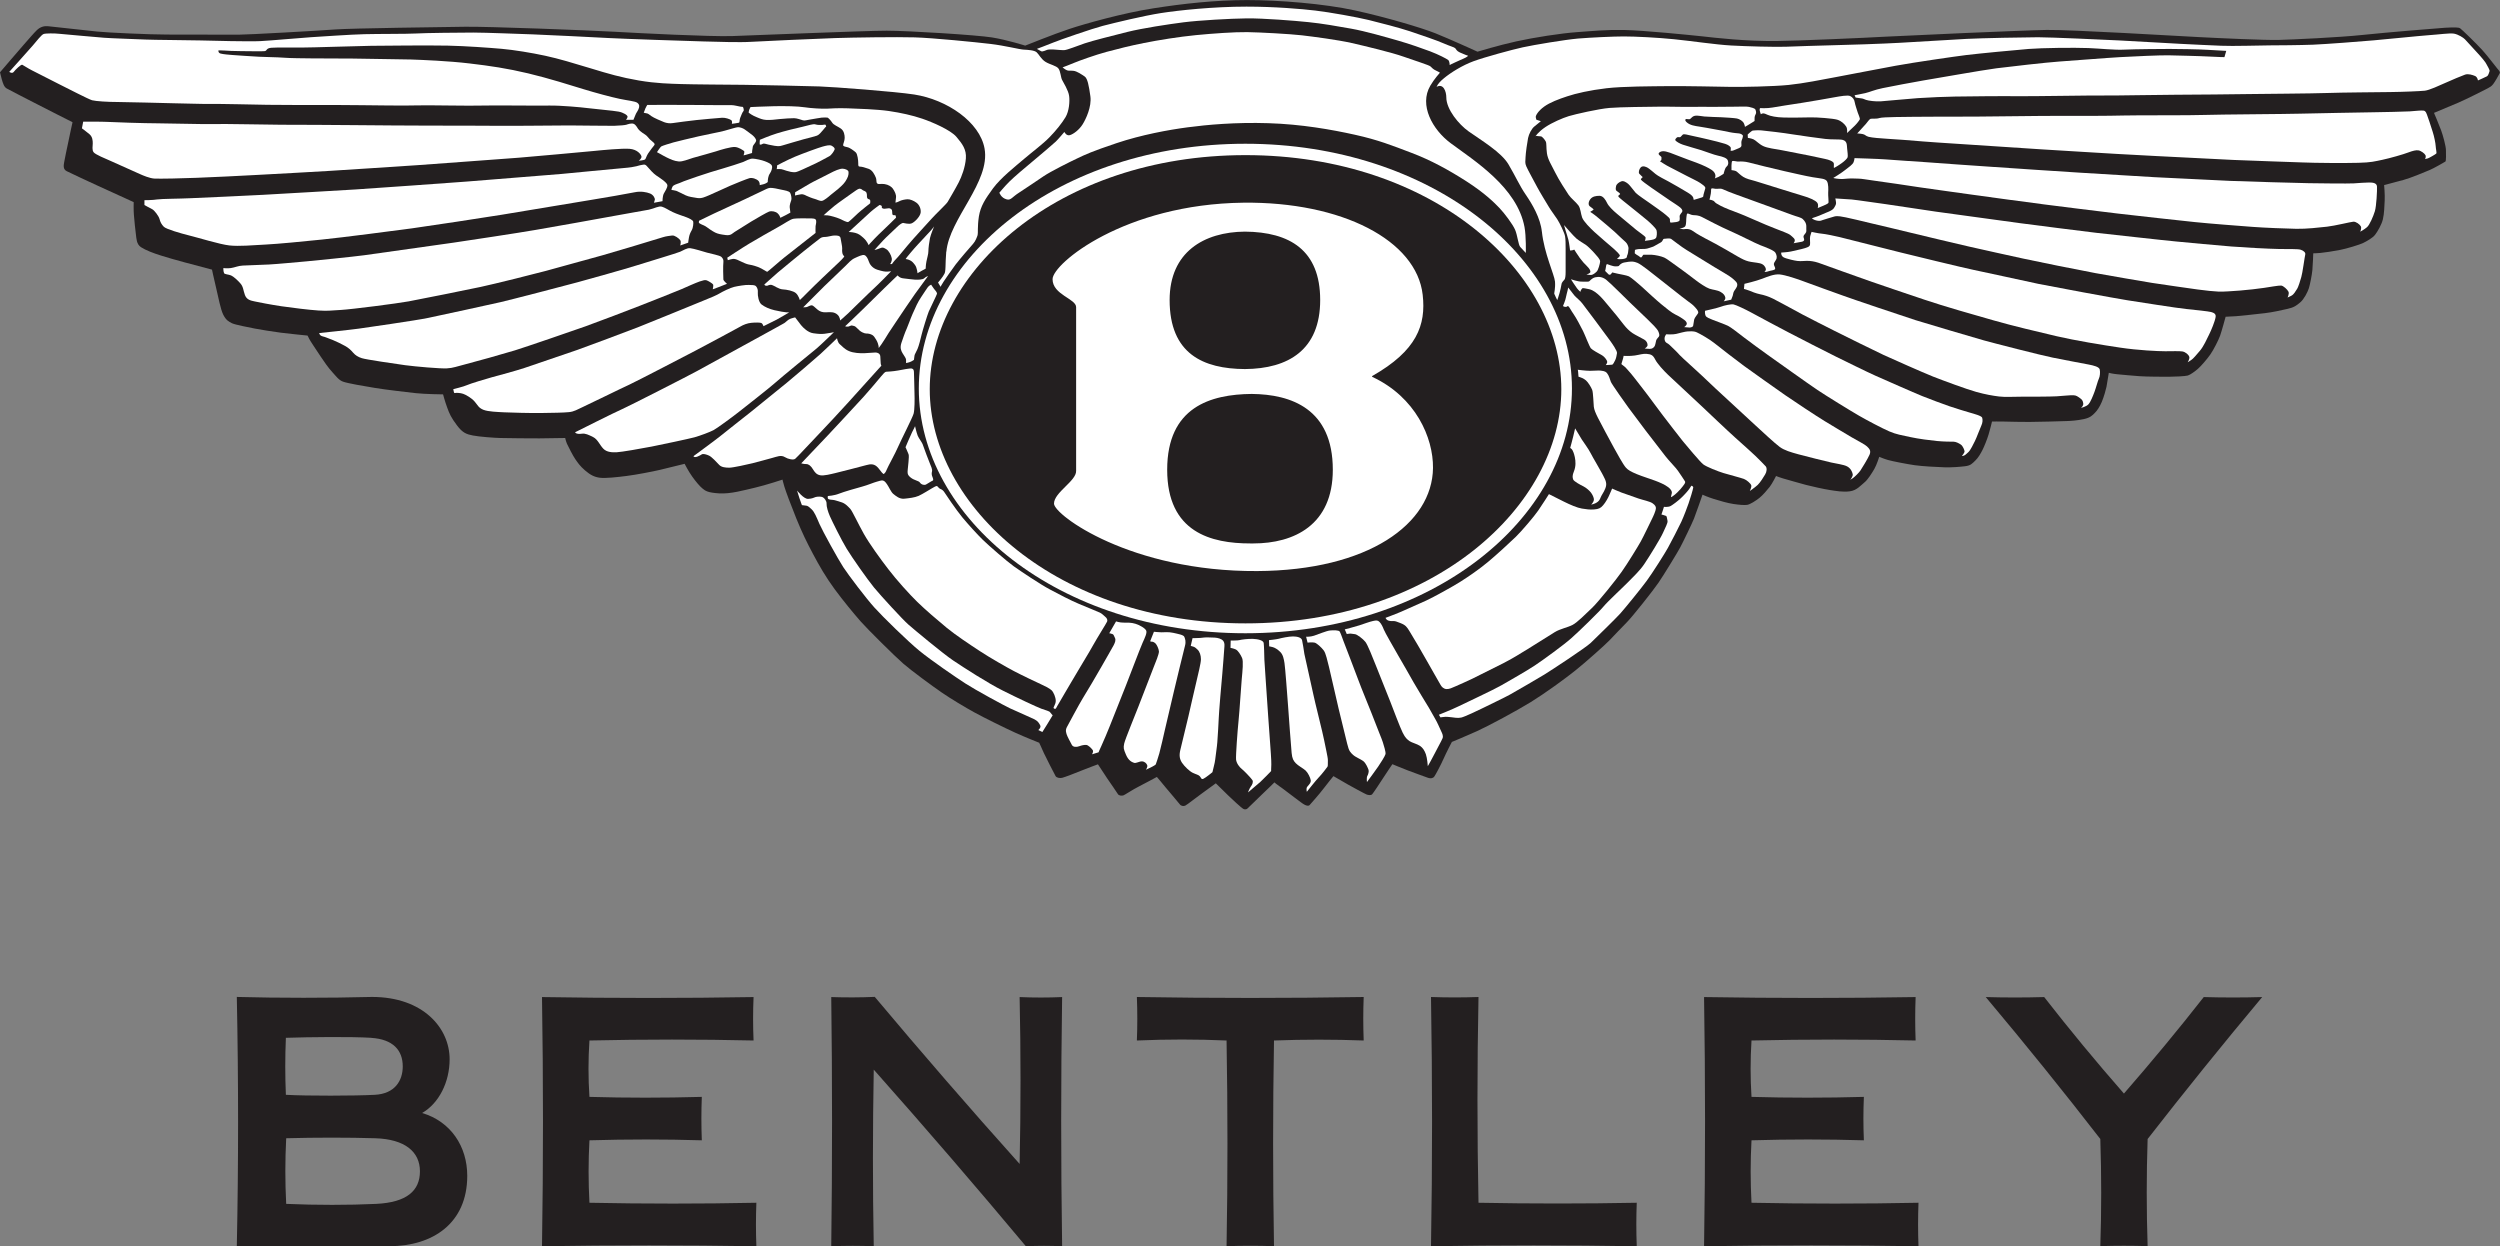 <?xml version="1.0" encoding="UTF-8"?><svg id="Automotive_Client_Logos" xmlns="http://www.w3.org/2000/svg" viewBox="0 0 400 199.42"><rect x="0" y="0" width="400" height="199.42" fill="#808080" stroke="none"/><defs><style>.cls-1{fill:#fff;}.cls-1,.cls-2{fill-rule:evenodd;}.cls-2{fill:#231f20;}</style></defs><g id="bentley"><path class="cls-2" d="M59.41,166.06c3.46,.22,5.03,1.97,5.03,4.56,0,2.28-1.25,4.38-4.47,4.55-3.25,.17-10.84,.19-14.23,0-.13-3-.13-6.04,0-9.12,3.83-.13,10.46-.2,13.67,0m.61,16.07c4.78,.14,7.17,2.17,7.17,5.29s-2.12,4.97-6.98,5.21c-4.49,.21-9.58,.21-14.42,0-.18-3.56-.18-6.85,0-10.5,4.65-.13,10.02-.13,14.23,0m-22.13,17.27c.27-13.14,.27-26.43,0-39.88,6.77,.18,14.52,.18,21.63,0,8.17,0,12.42,4.97,12.42,9.97,0,3.69-1.74,7.07-4.4,8.6,4.58,1.36,7.22,5.34,7.22,10.05,0,7.61-5.54,11.26-12.46,11.26h-24.4Z"/><path class="cls-2" d="M261.88,192.44c-.09,2.29-.09,4.61,0,6.96-10.97-.19-21.95-.19-32.92,0,.23-13.3,.22-26.58,0-39.88,2.54,.09,5.07,.09,7.6,0-.22,10.97-.22,21.95,0,32.92,8.44,.16,16.88,.16,25.32,0"/><path class="cls-2" d="M139.97,159.51c7.47,8.9,15.19,17.82,23.17,26.72,.19-8.9,.19-17.8,0-26.7,2.24,.1,4.51,.1,6.8,0-.2,13.14-.2,26.43,0,39.87-1.94-.09-3.87-.09-5.8,0-7.78-9.31-15.89-18.74-24.34-28.26-.17,9.42-.18,18.83,0,28.26-2.18-.09-4.45-.09-6.8,0,.17-13.29,.17-26.58,0-39.87,2.33,.08,4.65,.07,6.98-.03"/><path class="cls-2" d="M120.58,166.48c-8.66-.2-17.41-.2-26.27,0-.2,3-.2,6.01,0,9.02,5.92,.17,11.92,.17,17.98,0-.09,2.31-.09,4.63,0,6.95-5.92-.18-11.91-.18-17.98,0-.18,3.33-.18,6.66,0,9.99,8.9,.18,17.82,.18,26.71,0-.09,2.32-.09,4.64,0,6.96-11.43-.19-22.87-.19-34.3,0,.21-13.29,.21-26.58,0-39.87,11.42,.19,22.7,.19,33.85,0-.1,2.32-.1,4.64,0,6.96"/><path class="cls-2" d="M336.05,199.38c.19-5.64,.19-11.36,0-17.14-5.86-7.57-11.97-15.14-18.33-22.71,3.12,.09,6.24,.09,9.35,0,4.01,5.15,8.26,10.3,12.76,15.44,4.48-5.15,8.74-10.29,12.77-15.44,3.12,.09,6.24,.09,9.35,0-6.33,7.57-12.45,15.15-18.33,22.71-.19,5.71-.19,11.43,0,17.14-2.52-.08-5.05-.08-7.57,0"/><path class="cls-2" d="M306.5,166.48c-8.65-.2-17.41-.2-26.26,0-.19,3-.19,6.01,0,9.02,5.92,.17,11.92,.17,17.98,0-.1,2.31-.1,4.63,0,6.95-5.92-.18-11.92-.18-17.98,0-.18,3.33-.18,6.66,0,9.99,8.9,.18,17.81,.18,26.72,0-.09,2.32-.09,4.64,0,6.96-11.43-.19-22.88-.19-34.31,0,.21-13.29,.21-26.58,0-39.87,11.42,.19,22.7,.19,33.85,0-.09,2.32-.09,4.64,0,6.96"/><path class="cls-2" d="M196.25,199.39c.19-10.84,.19-21.81,0-32.91-4.73-.21-9.51-.21-14.35,0,.09-2.3,.09-4.62,0-6.96,12.09,.2,24.19,.2,36.29,0-.09,2.29-.09,4.61,0,6.96-4.78-.18-9.57-.18-14.35,0-.19,10.97-.19,21.95,0,32.91-2.5-.09-5.03-.09-7.59,0"/><path class="cls-2" d="M0,11.57s2.97-3.48,3.82-4.44c.86-.97,1.48-1.72,2.05-2.28,.57-.57,1.23-.71,1.77-.66,.54,.06,6.36,.68,7.92,.86,1.57,.17,8.44,.48,11.17,.48s9.94,.02,11.46,.02,12.96-.65,15.5-.84c2.55-.19,17.15-.38,20.69-.43,3.54-.06,19.89,.57,23.94,.8,4.05,.23,15.16,.8,18.86,.69,3.7-.12,21.2-.86,24.68-.86s14.42,.69,16.87,1.08c2.45,.4,5.3,1.31,5.3,1.31,0,0,4.67-1.88,7.07-2.67,2.39-.8,8.66-2.57,13.45-3.3,4.78-.75,9.91-1.32,14.98-1.32s12.31,.57,17.27,1.66c4.95,1.08,10.66,2.78,12.82,3.64,2.17,.86,6.78,2.96,6.78,2.96,0,0,3.36-1.02,6.21-1.65,2.85-.63,7.24-1.31,9.74-1.48,2.51-.18,4.51-.4,7.58-.34,3.08,.06,10.43,.8,12.48,1.02,2.05,.23,6.9,.8,11.91,.74,3.36-.03,14.2-.51,17.33-.69,3.13-.17,21.94-1.02,25.81-1.08,3.88-.06,20.86,.97,24.28,1.14,3.42,.18,10.6,.51,12.82,.46,2.22-.06,9.69-.4,13.45-.8,3.76-.4,11.83-1.06,13.19-1.15,1.51-.08,2.16-.08,2.42,.09,.26,.17,2.62,2.45,3.59,3.53,.97,1.09,1.94,2.42,2.31,2.85,.37,.43,.54,.6,.43,.82-.11,.23-.8,1.43-1.05,1.74-.26,.32-.48,.46-.8,.63-.31,.18-3.65,1.85-4.73,2.31-1.08,.45-3.93,1.65-3.93,1.65,0,0,.83,1.94,1.14,2.8,.32,.85,.77,2.59,.77,3.14s.06,1.76-.09,1.85c-.14,.09-1.82,1.06-2.48,1.34-.66,.28-3.13,1.31-4.22,1.6-1.08,.28-3.1,.82-3.1,.82,0,0,.14,1.53,.09,2.48-.06,.94-.06,2.03-.29,3-.2,.84-.85,1.96-1.25,2.48-.4,.51-1.29,1-1.91,1.31-.52,.26-2.65,.91-3.7,1.11-1.05,.2-2.51,.43-3.13,.48-.63,.06-1.15,.06-1.15,.06,0,0-.06,1.86-.14,2.68-.08,.83-.37,2.28-.56,2.91-.21,.63-.77,1.74-1.37,2.25-.6,.51-1.02,.83-2.05,1.05-1.02,.23-2.37,.54-3.65,.69-1.28,.14-3.73,.42-4.56,.48-.83,.06-1.69,.09-1.69,.09,0,0-.63,2.31-.88,3.02-.26,.71-1.03,2.25-1.57,3.02-.54,.77-1.48,1.85-1.97,2.28-.48,.43-1.25,.97-1.62,1.08-.37,.12-2.16,.2-3.02,.2s-3.45,0-4.73-.09c-1.28-.09-2.68-.23-3.56-.31-.75-.07-1.34-.23-1.34-.23,0,0-.29,1.77-.37,2.23-.09,.45-.4,1.56-.74,2.39-.34,.82-.77,1.45-1.15,1.82-.34,.34-.7,.75-1.76,.97-1.08,.23-2.11,.29-2.76,.31-.66,.03-4.82,.14-5.93,.14s-3.25-.03-4.02-.06c-.77-.03-1.96,0-1.96,0,0,0-.31,1.31-.54,2.05-.22,.74-.71,1.97-.99,2.51-.28,.54-.67,1.24-1.14,1.68-.51,.48-.72,.8-1.66,.91-.94,.11-2.11,.2-3.24,.17-1.15-.03-3.65-.17-4.82-.34-1.17-.17-3.56-.63-4.25-.83-.69-.2-1.4-.51-1.4-.51,0,0-.42,1.31-.77,1.91-.34,.6-1.08,1.78-1.57,2.16-.6,.48-1.25,1.31-2.37,1.45-1.11,.15-2.22-.06-3.16-.2-.94-.14-2.99-.6-3.87-.83-.89-.23-3.11-.88-3.62-1.02-.52-.14-1.15-.4-1.15-.4,0,0-.61,1.21-1.02,1.74-.4,.51-1.11,1.34-1.65,1.77-.54,.43-1.51,1.06-1.97,1.11-.45,.06-1.2,0-2.17-.14-.97-.15-2.13-.49-3.13-.8-1-.31-1.83-.69-1.83-.69,0,0-1.08,3.14-1.37,3.85-.29,.71-1.68,3.62-2.2,4.59-.43,.82-2.74,4.58-3.45,5.61-.85,1.26-4.27,5.56-5.1,6.38-.83,.83-2,2.08-2.74,2.85-.74,.77-3.87,3.56-5.55,4.9-1.69,1.34-4.73,3.56-7.09,5.02-2.37,1.45-6.67,3.76-8.55,4.62-1.88,.85-4.05,1.74-4.05,1.74,0,0-.86,1.63-1.31,2.65-.45,1.02-1.29,2.59-1.49,2.87-.2,.29-.57,.37-.99,.23-.43-.14-2.48-.91-3.25-1.19-.77-.29-2.48-1-2.48-1,0,0-1.14,1.68-1.54,2.31-.4,.63-1.51,2.31-1.7,2.51-.2,.2-.63,.12-.88,.03-.25-.09-2.48-1.31-2.94-1.57-.45-.25-2.37-1.37-2.37-1.37,0,0-1.08,1.31-1.65,2.08-.46,.62-2.03,2.42-2.17,2.56-.14,.14-.37,.12-.71-.02-.34-.14-1-.69-1.74-1.23s-2-1.54-2.4-1.79c-.4-.26-.77-.6-.77-.6,0,0-1.42,1.4-1.94,1.88-.51,.48-1.77,1.71-1.94,1.88-.17,.17-.48,.46-.48,.46,0,0-.26,.2-.6,.03-.34-.17-1.79-1.54-2.42-2.14-.51-.49-2-1.96-2-1.96,0,0-1.79,1.31-2.39,1.74-.6,.42-2.19,1.68-2.48,1.82-.28,.14-.69,.09-.91-.22-.23-.32-1.94-2.29-2.25-2.68-.31-.4-1.4-1.68-1.4-1.68,0,0-2.11,1.14-2.96,1.57-.86,.43-2.14,1.28-2.37,1.37-.23,.09-.74,.09-.91-.2-.17-.29-1.28-1.88-1.71-2.51-.48-.71-1.48-2.25-1.48-2.25,0,0-1.94,.71-2.62,1-.68,.28-2.73,1.08-3.1,1.16-.37,.09-.91,0-1.06-.28-.2-.37-1.59-3.05-1.88-3.7-.28-.66-.74-1.63-.74-1.63,0,0-2.3-.91-3.79-1.59-1.63-.74-5.1-2.45-6.55-3.25-1.45-.79-3.87-2.24-5.33-3.25-1.45-1-4.79-3.45-6.1-4.59-1.31-1.14-5.76-5.55-6.81-6.75-1.05-1.2-2.73-3.22-4.16-5.16-1.42-1.94-2.45-3.73-3.45-5.62-1-1.88-1.77-3.45-2.68-5.7-.91-2.25-1.68-4.33-1.91-5.1-.23-.77-.29-1.09-.29-1.09,0,0-2.59,.86-4.41,1.29-1.83,.42-3.88,1.02-5.73,.91-1.85-.12-2.19-.4-2.65-.77-.45-.37-1.02-1.03-1.65-1.91-.63-.88-1.22-2.05-1.22-2.05,0,0-2.85,.71-3.96,.97s-3.73,.77-5.3,.97c-1.56,.2-3.39,.4-4.3,.29-.91-.12-1.55-.47-2.37-1.17-.85-.74-1.14-1.2-1.56-1.8-.33-.46-1.17-2.08-1.34-2.48-.17-.4-.28-.91-.28-.91,0,0-3.27,.06-4.13,.06s-5.36-.02-6.27-.06c-.91-.02-3.36-.2-4.36-.4-.99-.2-1.62-.37-2.56-1.63-.94-1.25-1.2-1.85-1.56-2.84-.37-1-.66-2.11-.66-2.11,0,0-2.88-.03-4.42-.2-1.54-.18-4.73-.54-6.47-.83-1.74-.28-4.38-.74-5.1-1-.71-.25-1.11-.86-1.74-1.54-.63-.69-1.26-1.59-1.83-2.45-.57-.86-1.74-2.6-1.85-2.85-.11-.26-.28-.54-.28-.54,0,0-2.97-.29-4.27-.46-1.32-.17-3.22-.48-4.11-.65-.88-.18-3.19-.61-3.7-.86-.51-.26-.94-.46-1.4-1.37-.45-.91-.76-2.72-1.14-4.28-.39-1.62-.66-2.93-.66-2.93,0,0-2.39-.63-4.3-1.14-1.91-.51-2.45-.69-3.76-1.08-1.31-.4-2.56-.89-3.3-1.37-.74-.48-.72-1.4-.8-1.91-.09-.51-.29-2.68-.34-3.31-.06-.63-.03-1.99-.03-1.99,0,0-4.76-2.19-5.98-2.73-1.23-.54-4.13-1.94-4.73-2.22-.6-.29-.51-.91-.42-1.4,.08-.48,.48-2.42,.69-3.37,.2-.94,.51-2.48,.57-2.68,.06-.2,.08-.39,.08-.39,0,0-4.59-2.31-5.73-2.91-1.14-.6-4.36-2.22-4.79-2.48-.43-.25-.59-.77-.8-1.48C.09,11.97,0,11.57,0,11.57"/><path class="cls-1" d="M151.42,40.27c.46-5.26,7.07-11.15,6.11-16.5-.76-4.24-5.99-7.83-11.26-8.65-3.03-.47-12.98-1.22-15.15-1.29-2.67-.09-9.88-.23-12.14-.26-2.25-.02-8.21-.06-9.97-.12-1.77-.06-3.96-.09-6.79-.57-2.86-.49-4.88-1.08-7.69-1.94-2.82-.85-5.07-1.54-7.29-2.02s-5.04-.94-6.98-1.11c-1.94-.17-5.76-.45-8.63-.51-2.88-.06-9.97,0-12.26,.03-2.28,.03-9.34,.28-11.2,.28s-3.85-.03-4.73,.03c-.88,.06-.69,.48-1.08,.54-.4,.06-2.56,0-3.79,0s-2.14-.06-2.57-.09c-.43-.03-1.05-.03-1.05-.03,0,0-.08,.4,.35,.51,.42,.12,1.51,.2,1.88,.23,.37,.03,3.27,.23,4.3,.28,1.03,.06,2.8,.06,3.91,.15,1.11,.09,3.1,.09,4.41,.11,1.31,.03,6.61,0,8.55,.06,1.94,.06,5.59,.06,7.38,.12,1.8,.06,6.04,.23,9.38,.63,3.33,.39,6.04,.79,9.4,1.59,3.21,.76,7.01,1.96,8.86,2.53,1.85,.57,4.42,1.26,5.75,1.54,1.34,.29,2.54,.37,2.88,.66,.34,.28,.34,.59,.15,1.02-.2,.43-.37,.57-.51,.97-.15,.4-.29,.71-.29,.71h-1.2s.23-.23,.26-.48c.03-.26-.68-.69-1.43-.83-.74-.15-4.13-.45-5.01-.57-.89-.12-4.25-.43-6.07-.4-1.82,.04-8.95-.06-10.77,0-1.82,.07-8.49-.08-10.17-.03-1.68,.06-7.55,0-9.15-.03-1.59-.03-5.3-.03-6.78-.03s-6.5,0-8.26-.03c-1.77-.03-7.81-.17-8.98-.14-1.17,.03-4.47-.09-6.12-.11-1.65-.03-7.33-.2-8.86-.2s-3.47-.12-4.08-.28c-.6-.18-3.84-1.86-5.15-2.51-1.32-.66-3.79-1.94-4.48-2.28-.68-.34-1.34-.8-1.54-.89-.2-.08-1.11,.8-1.36,1.14-.26,.34-.72,0-.72,0,0,0,3.13-3.48,3.76-4.21,.63-.74,1.4-1.74,1.74-1.85,.34-.12,1.71-.12,2.54-.03,.83,.09,6.09,.54,7.12,.63,1.02,.09,5.5,.23,6.69,.29,1.2,.06,6.87,.09,8.75,.14s7.78,.2,9.55,.11c1.77-.09,6.66-.54,8.18-.63,1.51-.09,6.27-.43,8.49-.48,2.22-.06,6.78-.03,8.23-.11,1.45-.09,7.21-.15,9.21-.15s7.61,.23,9.52,.29c1.91,.06,10.09,.48,12.22,.59,2.13,.12,12.74,.48,15.08,.54,2.34,.06,5.81,.18,7.66,.06,1.86-.11,10.74-.51,13.45-.6,2.7-.09,9.8-.2,12.68-.11,2.88,.08,9.8,.77,12.14,1.05,2.34,.28,4.64,.88,5.3,.91,.66,.03,1.71,.09,2.08,.43,.37,.34,.72,1.11,1.43,1.54,.71,.43,1.71,.6,2.05,1.05,.34,.45,.37,1.4,.57,1.8,.2,.4,1.03,1.71,1.14,2.59,.12,.88,0,2.42-.57,3.39-.58,.97-1.52,2.14-2.57,3.22-1.05,1.08-2.65,2.26-4.05,3.45-1.4,1.2-3.76,3.05-4.99,4.73-1.23,1.68-1.99,2.83-2.26,4.5-.25,1.68-.11,2.68-.2,2.97-.09,.29-.34,.99-.74,1.42-.4,.43-2.13,2.45-2.77,3.28-.63,.83-1.68,2.37-1.94,2.76-.26,.39-.48,.82-.48,.82l-.4-.68s.87-1.05,.96-1.31c.33-.39,.17-1.6,.35-3.65"/><path class="cls-1" d="M13.11,20.52l.2-1.05s2.91-.02,3.79,.03c.88,.06,6.19,.23,8.04,.23s7.61,.17,9,.12c1.4-.06,9.18,.11,10.86,.11s9.83,.03,11.51,.06c1.68,.03,11,.08,12.45,.08s9.12,0,10.92,.03c1.79,.03,9.49-.06,11.23-.06s6.19,.08,7.15,.06c.97-.03,1.74-.11,1.94-.17,.2-.06,.82-.31,1.2-.14,.37,.17,.54,.6,.71,.82,.17,.23,.51,.49,.71,.63,.2,.14,.6,.34,.86,.69q.25,.34,.66,.65c.4,.32,.48,.46,.34,.63-.14,.17-.75,.94-1,1.34-.26,.4-.34,.83-.48,.94-.15,.12-1,.2-1,.2,0,0,.51-.37,.43-.71-.09-.34-.69-1.11-1.91-1.2-1.23-.09-4.28,.2-5.65,.34-1.37,.15-10.43,.94-12.03,1.08-1.59,.14-14.16,1.03-16.3,1.2-2.14,.17-12.08,.77-13.99,.91-1.91,.14-9.35,.51-11.65,.65-2.31,.15-7.64,.37-9.66,.46-2.02,.09-6.04,.17-6.78,.12-.74-.06-1.74-.48-2.25-.71-.51-.23-3.73-1.68-4.64-2.08-.91-.4-2.51-1.05-2.79-1.42-.29-.37-.14-.97-.14-1.42s-.03-1.05-.54-1.48c-.51-.43-1.17-.91-1.17-.91"/><path class="cls-1" d="M23.11,32.83v-.8s1.34,0,2.05-.12c.72-.11,3.54-.11,5.41-.2,1.88-.09,9.23-.4,11.54-.54,2.37-.15,12.86-.72,14.82-.86,1.97-.14,15.81-1.09,17.75-1.26,1.94-.17,13.37-1.08,15.17-1.22,1.79-.15,7.78-.77,9.91-.94,2.14-.17,2.45-.45,2.8-.48,.34-.03,.6-.23,.94,.17,.34,.4,1.05,1.2,1.48,1.48,.43,.29,1.77,1.14,1.8,1.56,.03,.43-.37,.97-.58,1.37-.2,.4-.2,1.2-.2,1.2l-1.37,.25s.11-.31,.15-.51c.02-.2-.21-.74-.77-.97-.57-.23-1.51-.4-2.45-.2-.94,.2-5.22,.94-6.96,1.22-1.74,.29-11.82,1.97-14.27,2.37-2.45,.4-12.14,1.88-14.45,2.19-2.31,.31-11.25,1.48-14.38,1.79-3.14,.32-6.9,.69-9.01,.8-2.11,.11-4.25,.31-5.79,.14-1.54-.17-4.93-1.23-6.41-1.59-1.48-.37-3.7-1.02-4.08-1.4-.37-.37-.57-.77-.68-1.22-.11-.46-.83-1.43-1.2-1.6-.36-.17-1.22-.66-1.22-.66"/><path class="cls-1" d="M35.74,42.89s.57,.09,1.2,0c.63-.09,1.17-.37,1.91-.4,.74-.03,2.96-.12,4.19-.17,1.23-.06,4.81-.4,6.07-.51,1.25-.12,7.21-.71,9.15-.97,1.94-.26,12.56-1.77,14.33-2.02,1.77-.26,10.66-1.6,13.08-2.03,2.42-.42,10.54-1.85,12.62-2.25,2.08-.4,4.59-.8,5.53-.99,.94-.21,1.57-.63,2.08-.48,.51,.14,1.05,.54,1.71,.85,.66,.32,1.65,.63,2.19,.83,.54,.2,1.05,.48,1.11,.69,.06,.2,0,1-.23,1.39-.23,.4-.37,.72-.45,1.17-.09,.46-.12,.83-.12,.83l-1.28,.45s.2-.58,0-.86c-.2-.29-.91-.8-1.28-.74-.37,.06-.94,.09-1.54,.29-.59,.2-8.29,2.51-9.52,2.85l-9.18,2.53c-1.14,.32-8.38,2.13-10.42,2.56-2.05,.43-9.63,1.97-11.51,2.31-1.88,.34-9.01,1.26-10.83,1.37-1.83,.12-2.14,.17-3.59,.09-1.45-.09-4.19-.43-5.93-.68-1.74-.26-3.62-.63-4.27-.77-.66-.14-1.28-.26-1.57-1.02-.28-.77-.25-1.34-.74-1.88-.48-.54-1.09-1.09-1.48-1.26-.4-.17-1.03-.17-1.12-.37-.14-.34-.11-.8-.11-.8"/><path class="cls-1" d="M51.07,53.29s5.19-.54,6.35-.71c1.17-.17,9.15-1.31,11.06-1.71,1.91-.4,10.14-2.19,11.62-2.53,1.48-.34,10.49-2.68,12.28-3.17,1.8-.48,7.84-2.19,9.46-2.7,1.62-.51,6.44-1.96,6.98-2.19,.54-.23,1.08-.63,1.62-.57s2.11,.54,2.68,.71c.57,.17,2.05,.43,2.31,.69,.25,.25,.36,.48,.31,.88-.06,.4-.03,2.51,0,2.73,.03,.23,.58,.69,.58,.69l-1.37,.54c-.29,.12-.91,.34-.91,.34,0,0,.14-.6,.06-.77-.09-.17-.86-.63-1.08-.68-.26-.06-.48,0-1.09,.2-.59,.2-2.13,.89-2.9,1.23-.77,.34-5.33,2.13-6.7,2.67-1.37,.54-6.9,2.65-8.67,3.28-1.77,.63-9.8,3.39-11.28,3.84-1.48,.46-6.76,1.94-8.01,2.25-1.26,.31-1.86,.58-2.88,.63-1.02,.06-5.02-.29-6.67-.51-1.65-.23-6.3-.91-6.92-1.12-.63-.2-1.02-.45-1.4-.88-.37-.43-.68-.74-1.31-1.09-.63-.34-1.37-.71-1.88-.91-.51-.2-.74-.28-1.08-.42-.34-.15-.71-.18-.91-.32-.2-.14-.25-.4-.25-.4"/><path class="cls-1" d="M72.53,62.26s1.68-.4,2.16-.63c.48-.23,3.19-1.05,4.05-1.28,.86-.23,3.9-1.05,5.18-1.48,1.29-.43,7.27-2.48,8.44-2.88,1.17-.4,8.29-3.08,9.69-3.62,1.4-.54,9.32-3.79,10.45-4.25,1.15-.45,2.28-.94,2.68-1.2,.4-.25,1.68-.88,2.29-1.02,.59-.14,1.79-.34,2.33-.31,.54,.03,.94-.03,1.17,.22,.23,.26,.32,.6,.28,1.03-.03,.42,.12,1.51,.6,1.88,.48,.37,1.23,.72,2.05,.91,.83,.2,1.62,.32,1.91,.34,.28,.03,.48,0,.48,0,0,0-1.62,.96-2.02,1.17l-2.11,1.05s-.14-.42-.34-.51c-.2-.09-.97-.09-1.6-.03-.63,.06-1.25,.29-1.82,.63-.58,.34-6.04,3.25-7.12,3.82-1.09,.57-9.47,4.93-10.6,5.45-1.14,.51-6.52,3.16-7.41,3.56-.88,.4-1.4,.75-2.23,.83-.83,.09-2.7,.12-4.38,.14-1.68,.03-4.98-.06-6.01-.11-1.02-.06-2.51-.09-3.3-.4-.8-.32-.91-.75-1.4-1.31-.48-.57-1.42-1.11-1.85-1.25-.43-.15-1.09-.19-1.37-.12-.12,.03-.2-.63-.2-.63"/><path class="cls-1" d="M92.02,69.16s6.52-3.28,7.52-3.7c1-.43,10.75-5.41,12-6.1,1.26-.69,8.38-4.59,9.92-5.44,1.54-.86,3.67-2,4.02-2.22,.34-.23,.6-.57,1.03-.72,.42-.14,.71-.2,.71-.2,0,0,.6,.8,.94,1.23,.34,.42,1.12,1.2,1.97,1.31,.85,.12,1.28,.14,1.82,.08,.54-.06,1.48-.25,1.48-.25,0,0-2.36,2.28-2.79,2.62-.43,.34-5.62,4.59-6.64,5.5-1.02,.91-4.79,3.84-5.65,4.53-.85,.68-3.59,2.71-4.18,3.02-.61,.32-2.11,.88-3.06,1.15-.94,.25-5.27,1.17-6.84,1.48s-4.93,.89-5.58,.91c-.66,.03-1.6,.03-2.17-.58-.57-.59-.88-1.48-1.62-1.85-.74-.37-1.25-.61-1.77-.54-1.03,.14-1.11-.23-1.11-.23"/><path class="cls-1" d="M110.96,72.98s3.54-2.59,4.31-3.22c.76-.63,3.96-3.13,4.81-3.81,.86-.69,4.61-3.73,5.76-4.67,1.14-.94,4.56-3.85,5.44-4.65,.88-.8,2.64-2.51,2.64-2.51,0,0,.12,.69,.43,.94,.32,.26,.75,.8,1.48,1.11,.74,.32,1.77,.37,2.51,.34,.74-.03,1.45-.11,1.74-.11s.74,.14,.77,.63c.03,.48,.06,.83,.06,1.05s.11,.43,.11,.43l-5.24,5.81c-1.02,1.14-3.99,4.33-4.93,5.3-.94,.97-3.33,3.56-3.62,3.79-.29,.23-1.13,.05-1.63-.26-.65-.4-1.25-.09-2.05,.12-.8,.2-2.22,.63-3.16,.85-.82,.2-3.11,.71-3.7,.71s-1.26-.06-1.62-.45c-.37-.4-1.2-1.29-1.62-1.48-.43-.2-.94-.34-1.17-.2-.23,.15-1.15,.69-1.32,.29"/><path class="cls-1" d="M128.21,74.12s3.42-3.62,4.19-4.41c.77-.8,4.9-5.27,5.79-6.24,.88-.97,2.39-2.77,2.76-3.22,.37-.45,.66-.77,.83-.77s1.14-.06,1.91-.2c.77-.14,1.94-.39,2.22-.31,.29,.09,.29,.31,.32,.54,.03,.22,.06,2.7,.09,3.5,.03,.8,.03,2.54-.14,3.17-.17,.63-2.05,4.3-2.48,5.3-.42,1-1.66,3.22-1.82,3.65-.17,.42-.28,.54-.43,.68-.14,.15-.46-.36-.91-.91-.63-.77-1.28-.66-1.94-.48-.65,.17-4.33,1.14-4.98,1.28-.66,.15-1.8,.46-2.4,.34-.59-.11-.88-.51-1.17-.99-.29-.48-.65-.8-1.05-.8-.45,0-.77-.11-.77-.11"/><path class="cls-1" d="M144.88,71.56s.85-2.02,1.05-2.4c.21-.37,.48-.97,.48-.97,0,0,.23,1.05,.43,1.54,.2,.48,.7,1.01,.86,1.56,.12,.42,.97,2.6,1.11,2.94,.14,.34,.4,.88,.31,1.2-.08,.31-.06,.57,.06,.85,.11,.28,.22,.55,.03,.63-.29,.12-.88,.54-1.08,.63-.2,.09-.69,.06-.97-.36-.18-.26-.89-.32-1.45-.77-.57-.46-.51-.74-.48-1.2,.02-.45,.28-2.16,.14-2.53-.14-.37-.48-1.11-.48-1.11"/><path class="cls-1" d="M127.55,78.51s1.05,1.34,1.74,1.31c.68-.03,.91-.2,1.19-.29,.29-.09,.91-.11,1.17,.03,.26,.14,.63,.6,.6,1.03-.03,.43,.23,1.33,.54,2.02,.37,.83,1.83,3.79,2.68,5.19,.85,1.4,3.33,4.93,4.38,6.21,1.06,1.29,4.57,5.11,5.47,5.9,.91,.8,5.53,4.65,7.18,5.76,1.65,1.11,5.58,3.65,7.98,4.84,2.39,1.2,5.36,2.59,6.13,2.88,.77,.29,1.28,.37,1.42,.59,.15,.23,.4,.46,.4,.46l-.88,1.45-.77,1.23-.65-.31s.48-.4,.31-.74c-.17-.34-.37-.69-.91-.97-.54-.28-2.88-1.28-3.91-1.76-1.02-.48-5.52-2.93-7.12-3.96-1.6-1.03-5.53-3.73-7.39-5.25-1.85-1.51-5.87-5.44-7.2-6.92-1.34-1.48-4.13-5.16-4.99-6.47-.85-1.31-3.27-5.7-3.79-6.87-.51-1.17-.8-1.94-1.28-2.39-.48-.45-.63-.54-.83-.57-.2-.03-.71-.09-.71-.09,0,0-.15-.34-.4-1.11-.2-.6-.37-1.19-.37-1.19"/><path class="cls-1" d="M132.5,79.36s.97-.06,1.74-.37c.77-.31,2.88-.91,3.73-1.14,.85-.23,1.85-.66,2.28-.77,.43-.11,.74-.25,.99-.2,.26,.06,.4,.2,.68,.6,.29,.4,.64,1.25,1,1.54,.43,.34,1,.86,1.8,.77,.8-.09,1.6-.17,2.26-.45,.65-.29,1.88-1.08,2.16-1.23,.28-.14,.69-.45,.83-.31,.14,.14,.34,.4,.54,.45,.2,.06,.48,.31,.59,.51,.12,.2,1.88,2.82,2.85,3.99,.97,1.17,2.37,2.71,3.33,3.65,.97,.94,3.79,3.39,4.9,4.19,1.12,.8,4.36,2.97,5.82,3.73,1.45,.77,3.22,1.71,4.65,2.31,1.42,.6,2.93,1.2,3.33,1.39,.39,.2,.54,.4,.82,.63,.29,.23,.45,.51,.34,.8-.12,.28-1.62,2.65-2.28,3.85-.66,1.2-1.85,3.1-2.34,3.96-.48,.85-1.77,2.94-2.14,3.62-.37,.68-1.34,2.25-1.4,2.42-.06,.17-.31,.14-.4,0-.09-.14,.34-.6,.34-1.16s-.34-1.37-.66-1.69c-.31-.31-1.25-.77-1.77-1-.51-.23-3.02-1.42-4.27-2.08-1.25-.66-3.79-2.11-5.44-3.19-1.65-1.08-3.87-2.56-5.3-3.73-1.42-1.17-3.45-2.91-4.7-4.13-1.26-1.23-3.34-3.53-4.65-5.25-1.31-1.7-2.99-4.02-3.91-5.64-.91-1.62-1.85-3.65-2.16-3.99-.32-.34-.77-.88-1.43-1.08-.66-.2-1.03-.34-1.31-.37-.29-.03-.8-.03-.86-.25-.06-.23,0-.37,0-.37"/><path class="cls-1" d="M103.55,16.79s5.33-.03,6.9,0c1.56,.03,6.1,.03,6.58,.03s1.11,.2,1.37,.23l.48,.06s.23,.51,.06,.68c-.17,.17-.37,.74-.51,1.08-.15,.34-.03,.72-.23,.77-.2,.06-1.11,.17-1.11,.17,0,0,.14-.43-.11-.6-.26-.17-.91-.4-1.45-.37-.55,.02-3.25,.29-4.11,.37-.86,.09-3.28,.4-3.76,.48-.48,.09-1.02,0-1.39-.14-.37-.15-1.68-.69-2.05-.97-.37-.29-.54-.4-.68-.43l-.54-.11,.26-.69c.09-.23,.31-.57,.31-.57"/><path class="cls-1" d="M105.12,24.34s.51-.8,.68-.91c.17-.11,1.45-.51,1.97-.65,.51-.15,2.94-.72,4.02-.97,1.08-.26,3.16-.63,4.13-.89,.97-.26,1.88-.57,2.17-.57s.77,.14,1.08,.37c.32,.23,.94,.68,1.26,.94,.31,.26,.63,.69,.54,.91-.08,.23-.23,.4-.4,.63-.17,.23-.11,.34-.17,.6-.07,.25-.07,.68-.07,.68,0,0-.85,.26-.99,.29-.14,.03-.37,.09-.37,.09,0,0,.23-.6,.06-.71-.17-.12-.8-.58-1.42-.63-.63-.06-2.42,.48-3.03,.69-.59,.2-2.85,.8-3.7,1.05-.86,.25-1.63,.63-2.31,.57-.68-.06-1.28-.34-1.88-.63-.59-.29-.74-.4-.94-.51-.2-.12-.63-.34-.63-.34"/><path class="cls-1" d="M107.43,30.38s.06-.48,.32-.68c.25-.2,.94-.37,1.28-.54,.34-.17,1.4-.51,2.51-.91,1.12-.4,3.19-1.03,4.08-1.28,.89-.26,2.79-.86,3.28-1.05,.48-.2,1.08-.57,1.57-.54,.48,.03,1.39,.22,1.91,.42,.51,.2,1.05,.42,1.14,.77,.08,.34-.12,.86-.31,1.14-.2,.29-.26,.54-.31,.77-.06,.23-.06,.65-.06,.65,0,0-.31,.26-.69,.35l-.6,.14s.06-.4-.2-.68c-.26-.29-.97-.56-1.45-.43-.48,.14-2.34,.89-3.05,1.2-.71,.31-2.73,1.25-3.42,1.54-.68,.28-1.17,.54-1.88,.43-.71-.12-1.31-.18-1.85-.43-.54-.26-1.26-.63-1.51-.72-.26-.08-.75-.14-.75-.14"/><path class="cls-1" d="M111.87,35.31l2.42-1.17c.83-.4,3.96-1.82,4.93-2.28,.97-.45,2.54-1.23,2.88-1.37,.34-.14,.71-.4,1.11-.43,.4-.03,1.31,.17,1.82,.29,.51,.11,1.23,.2,1.4,.51,.17,.31,.26,.97,.17,1.17-.09,.2-.28,.85-.25,1.11,.03,.26,.11,.88,.11,.88l-.74,.4c-.37,.2-.86,.43-.86,.43,0,0-.11-.43-.43-.71-.31-.29-.91-.43-1.37-.29-.31,.1-2.16,1.17-2.85,1.59-.68,.43-2.42,1.51-2.7,1.69-.29,.17-.54,.6-1.4,.48-.86-.11-1.26-.2-1.68-.4-.43-.2-1.31-.83-1.54-1-.22-.17-1.08-.4-1.08-.63s.06-.29,.06-.29"/><path class="cls-1" d="M116.35,41.24s2.45-1.62,3.51-2.25c1.05-.63,3.62-2.11,4.62-2.65,1-.54,1.97-1.26,2.48-1.34,.51-.09,1.79-.06,2.45-.06s1.11,0,1.17,.34c.06,.34-.06,.63-.09,.91-.03,.28,0,1.08,0,1.08l-4.93,3.87c-.8,.63-2.68,2.31-2.79,2.34-.12,.03-.74-.48-1.51-.77-.77-.28-1.19-.34-1.51-.4-.31-.06-.8-.28-1.28-.51-.48-.23-.63-.31-.97-.37-.34-.06-1.05,.2-1.05,.2l-.09-.4Z"/><path class="cls-1" d="M122.3,45.51s1.23-1.11,2.08-1.85c.85-.74,3.47-2.85,4.16-3.42,.68-.56,2.42-1.91,2.67-2.1,.26-.2,.54-.23,.86-.23s1.08-.23,1.42-.23,.94-.03,1,.43c.06,.46,.29,1.34,.26,1.68-.03,.34,0,.74,.11,.94,.12,.2,.23,.32,.23,.32,0,0-.28,.37-.77,.83-.48,.45-1.97,1.85-2.62,2.48-.66,.63-1.99,1.91-2.48,2.42-.48,.51-1.25,1.23-1.25,1.23,0,0-.2-.74-.63-1.11-.42-.37-1.48-.57-2.11-.6-.63-.03-1.42-.63-1.74-.71-.31-.09-.68,.11-.68,.11,0,0-.4,.12-.51-.17"/><path class="cls-1" d="M128.52,49.16l3.36-3.36c.66-.66,2.85-2.7,3.36-3.22,.51-.51,.94-1.02,1.51-1.28,.57-.26,1.26-.6,1.56-.48,.32,.11,.54,.54,.69,.99,.14,.46,.56,1.08,1.36,1.34,.8,.25,1.28,.34,1.65,.31,.37-.03,.57-.06,.57-.06,0,0-.8,.83-1.23,1.26-.42,.43-1.68,1.65-2.43,2.34-.74,.69-2.64,2.59-3.19,3.11-.54,.51-1.31,1.17-1.31,1.17,0,0,0-.53-.4-.91-.54-.52-1.22-.43-1.85-.4-.63,.03-1.03-.15-1.4-.46-.37-.31-.66-.63-.86-.66-.2-.03-.65,.2-.77,.26-.11,.06-.65,.06-.65,.06"/><path class="cls-1" d="M135.24,52.18s1.85-1.74,2.77-2.65c.91-.91,2.67-2.62,3.45-3.39,.77-.77,2.16-2.08,2.16-2.08,0,0,.29,.43,.94,.48,.66,.06,1.29,.18,1.77,.2,.48,.03,1.31,.03,1.56-.23,.26-.25,.6-.34,.6-.34,0,0-.4,.57-.88,1.2-.49,.63-1.85,2.54-2.62,3.71-.77,1.17-2.51,3.7-2.8,4.18-.28,.48-.94,1.51-1.14,1.8-.2,.29-.46,.63-.46,.63,0,0,.06-.54-.4-1.33-.45-.8-.71-.83-1.11-.95-.4-.11-.54,.06-1.14-.25-.61-.31-.91-.91-1.29-1-.37-.08-.35-.14-.66,0-.48,.23-.77,.03-.77,.03"/><path class="cls-1" d="M148.98,45.54s.23,.37,.45,.66c.23,.28,.54,.6,.48,.83-.06,.23-1.08,2.28-1.31,2.82-.22,.54-.97,2.96-1.14,3.68-.17,.71-.43,1.77-.66,2.31-.23,.54-.45,.83-.48,1.05l-.09,.69s-.42,.28-.63,.34l-.63,.17v-.54c0-.23-.34-.66-.57-1.05-.23-.4-.43-.85-.18-1.62,.26-.77,.57-1.68,.86-2.31,.28-.63,.48-1.31,.94-2.36,.46-1.05,.83-1.88,1.37-2.68,.54-.8,.8-1.23,1.03-1.54,.23-.32,.54-.43,.54-.43"/><path class="cls-1" d="M120.11,17.13s2.22-.11,3.84-.14c1.62-.03,3.68,0,4.76,.17,1.08,.17,2.88,.26,3.56,.23,.68-.03,1.71-.12,3.36-.06,1.65,.06,4.62,.15,6.58,.43,1.96,.29,3.76,.69,5.35,1.23,1.59,.54,4.53,1.8,5.47,2.91,.94,1.11,1.62,2.02,1.51,3.45-.11,1.42-.68,2.93-1.14,3.82-.45,.88-1.57,2.79-1.77,3.13-.2,.35-1.91,1.94-2.59,2.71-.69,.77-2.91,3.16-3.79,4.22-.88,1.05-1.56,1.9-1.86,2.19-.4,.4-.68,.83-.68,.83h-.29s.35-.45,.26-.94c-.09-.48-.48-1.23-.89-1.45-.4-.23-.51-.29-.8-.21-.28,.09-.51,.21-.71,.26-.2,.06-.37,.09-.37,.09,0,0,.99-1.11,1.45-1.59,.45-.49,1.71-1.63,2.13-2.05,.43-.43,.83-.69,1-.69s.91,.26,1.39,.06c.48-.2,1.37-1.11,1.43-1.74,.06-.63-.26-1.26-.68-1.56-.43-.32-1.05-.58-1.45-.55-.4,.03-.94,.12-1.34,.34-.27,.15-.57,.2-.57,.2,0,0,.03-.32,.09-.8,.06-.48-.2-.97-.46-1.37-.25-.4-.77-.71-1.39-.8-.63-.09-.91,.09-1.14-.09-.23-.17-.06-.54-.26-1-.2-.45-.51-1.11-1.11-1.34-.6-.22-1.11-.36-1.4-.36s-.28-.17-.28-.54c0-.48-.12-1.49-.4-1.74-.29-.26-.94-.75-1.34-.83-.4-.09-.68-.14-.68-.34s.25-.69,.25-1.14-.09-1.14-.63-1.51c-.54-.37-1.14-.57-1.37-.94-.23-.37-.63-.77-.74-.8-.12-.03-.61-.03-.94,0-.34,.03-1.17,.2-1.77,.29-.6,.08-.91,.23-1.23,.14-.31-.09-.97-.34-1.42-.34s-1.56,.06-2.31,.14c-.74,.09-1.51,.17-2.11,.14-.6-.03-1.03-.22-1.51-.42-.48-.2-.63-.28-.91-.45-.28-.17-.43-.31-.43-.31,0,0,.03-.26,.09-.43,.06-.17,.2-.43,.2-.43"/><path class="cls-1" d="M121.57,22.37s1.6-.68,2.71-1.02c1.17-.37,3.24-.88,4.18-1.08,.94-.21,1.63-.48,1.99-.37,.37,.11,.83,.11,1.09,.09l.51-.06s.23,.28,.09,.37c-.15,.09-.17,.2-.48,.54-.31,.34-.57,.71-.94,.86-.37,.14-1.23,.34-2.2,.6s-2.51,.74-3.05,.89c-.54,.14-.68,.28-1.53,.14-.86-.14-1.12-.23-1.48-.32-.37-.09-.4,0-.6,.09-.2,.09-.31,0-.31,0v-.4c0-.15,.03-.32,.03-.32"/><path class="cls-1" d="M124.36,26.45s1.54-.83,2.82-1.37c1.29-.54,3.88-1.48,4.42-1.62,.54-.15,1.14-.31,1.45-.15,.31,.18,.57,.37,.48,.63-.09,.25-.51,.88-.83,1.05-.31,.17-2.13,1.17-2.83,1.45-.68,.29-2.19,1.08-2.64,1.11-.46,.03-.94-.09-1.4-.23-.46-.14-.63-.23-.86-.26-.23-.03-.71,0-.71,0,0,0,.06-.14,.06-.28s.02-.34,.02-.34"/><path class="cls-1" d="M127.24,30.75s1.71-1,2.28-1.34c.56-.34,2.42-1.22,3.21-1.65,.8-.43,1.65-.8,2.11-.77,.45,.03,.85,.23,.91,.45,.06,.23,0,.72-.2,1.08-.2,.37-.33,.68-.97,1.28-.71,.67-1.23,1-1.65,1.37-.42,.37-1.08,.91-1.42,.97-.34,.06-.88-.26-1.17-.32-.28-.06-1.14-.4-1.34-.51-.2-.12-.54-.26-.8-.23-.26,.03-1,.2-1,.2l.03-.54Z"/><path class="cls-1" d="M131.77,34.45s1.02-.94,1.74-1.51c.71-.57,2.02-1.45,2.64-1.91,.63-.45,1.11-.8,1.31-.83,.2-.03,.4,.06,.54,.2,.14,.14,.54,.14,.65,.48,.12,.34,0,.63,.12,.82,.11,.21,.39,.15,.45,.32,.06,.17,0,.51,0,.51,0,0-1.42,1.11-1.94,1.59-.51,.48-1.34,1.28-1.54,1.39-.2,.12-.94-.31-1.4-.51-.45-.2-1.51-.51-1.91-.54-.4-.03-.68-.03-.68-.03"/><path class="cls-1" d="M135.78,37.13s1.22-1.14,1.83-1.68c.6-.54,1.22-1.11,1.68-1.54,.46-.42,1.43-1.11,1.43-1.11,0,0,.43,.03,.37,.29-.06,.26,.25,.31,.45,.31s.68-.12,.83-.06c.14,.06,.37,.14,.37,.45s.03,.6,.15,.63c.11,.03,.39-.03,.42,.09,.03,.11,.06,.31,.06,.31,0,0-1.6,1.59-2.28,2.22-.69,.63-1.74,1.74-1.88,1.91-.14,.17-.23,.28-.23,.28,0,0-.23-.63-.8-1.14-.57-.51-.8-.68-1.34-.83-.54-.14-1.05-.14-1.05-.14"/><path class="cls-1" d="M145.13,41.12s.94-1.17,1.77-2.05l1.99-2.14c.34-.37,.57-.71,.57-.71,0,0-.54,1.29-.66,1.86-.12,.56-.26,1.65-.26,2.13s-.2,1.02-.31,1.62c-.12,.61-.12,1.15-.12,1.15,0,0-.4,.23-.68,.37-.29,.15-.63,.37-.63,.37,0,0-.06-.85-.39-1.31-.34-.45-.48-.58-.77-.74-.29-.17-.74-.23-.74-.23l.22-.31Z"/><path class="cls-1" d="M165.93,7.81s1.62-.6,2.64-1.02c1.03-.43,6.26-2.23,7.87-2.65,1.97-.51,6.55-1.62,9.32-2.05,2.76-.43,8.32-1.03,13.67-1.03,4.59,0,8.8,.37,11.03,.63,2.23,.26,6.7,1.06,8.53,1.51,1.82,.45,4.86,1.23,6.58,1.8,1.71,.57,4.38,1.48,5.41,1.94,1.02,.45,1.68,.6,1.85,.77,.17,.17,.2,.43,.74,.68,.54,.26,1.34,.54,1.34,.54,0,0-.28,.26-.71,.43-.43,.17-.97,.45-1.4,.63-.42,.17-.85,.42-.85,.42,0,0,0-.6-.23-.8-.23-.2-1.54-.88-2.91-1.4-1.27-.47-3.22-1.17-5.11-1.71-1.88-.54-5.24-1.51-7.49-1.91-2.25-.4-4.67-.83-6.87-1.05-2.19-.23-7.23-.63-9.86-.6-2.62,.03-7.61,.31-10.12,.63-2.48,.32-6.58,.94-8.98,1.54-2.4,.61-5.59,1.4-6.84,1.83-1.26,.43-2.76,1.05-3.25,1.08-.48,.03-1.51-.11-1.85-.11s-.68,0-.88,.06c-.2,.06-.74,.34-.97,.23-.23-.12-.68-.37-.68-.37"/><path class="cls-1" d="M244.15,40.49s-.6-.63-.91-.97c-.31-.34-.45-1.91-.83-2.77-.37-.86-1.71-2.65-2.51-3.48-.79-.82-2.26-2.32-5.29-4.27-2.79-1.79-5.7-3.39-8.81-4.56-3.11-1.18-5.27-2.05-9.01-2.88-3.73-.83-8.58-1.69-13.85-1.85-5.27-.17-9.82,.25-12.91,.66-3.05,.4-7.41,1.2-11.4,2.54-3.99,1.34-4.98,1.82-6.24,2.42-1.26,.59-4.28,2.1-5.39,2.85-1.11,.74-2.88,1.96-3.96,2.65-1.08,.68-1.29,1.24-1.94,1.08-.94-.23-1.2-1.08-1.2-1.08,0,0,.8-.97,1.57-1.74,.77-.77,2.59-2.31,3.73-3.25,1.15-.94,3.36-2.85,3.73-3.19,.37-.35,1.37-1.54,1.37-1.54,0,0,.31,.68,.89,.51,.57-.17,1.48-.85,2.02-1.71,.54-.86,1.48-2.85,1.25-4.51-.23-1.65-.45-2.85-.91-3.16-.46-.31-1.23-.85-1.8-.91-.57-.06-.77,.03-1.05-.09-.29-.12-.69-.46-.69-.46,0,0,1.37-.51,1.96-.77,.61-.26,3.28-1.23,5.08-1.71,1.8-.48,3.7-.97,5.98-1.42,2.28-.46,5.64-1,8.32-1.26s6.16-.51,8.21-.48c2.05,.03,6.81,.29,8.74,.51,1.94,.23,5.7,.72,7.96,1.23,2.24,.51,6.47,1.53,8.32,2.19,1.85,.66,4.07,1.34,4.3,1.56,.23,.23,.48,.49,.82,.63,.34,.14,.69,.37,.69,.37,0,0-.92,1.01-1.54,2.08-1.83,3.11,.35,7.04,3.26,9.2,3.76,2.79,10.62,7.05,11.81,13.41,.28,1.49,.21,4.15,.21,4.15"/><path class="cls-1" d="M246.7,37.08c-.23-2.21-1.56-4.44-2.56-5.9-1.01-1.46-1.65-2.97-2.79-4.89-1.14-1.93-4.32-3.82-6.36-5.26-1.56-1.1-3.58-3.52-3.58-5.45,0-.91-.46-2.3-1.56-1.68,.19-.47,.63-.93,1.18-1.38,1.05-.88,2.96-2.08,4.75-2.73,1.8-.66,6.1-1.83,7.87-2.22,1.77-.39,6.76-1.22,8.81-1.4,2.05-.17,5.64-.34,7.35-.34,1.85,0,5.41,.18,8.06,.45,2.79,.28,6.61,.86,9.12,1,2.51,.14,6.81,.25,8.69,.2,1.88-.06,5.33-.2,7.21-.23,1.88-.03,8.75-.26,11.03-.4,2.28-.14,8.46-.51,10.77-.63,2.31-.12,9.37-.26,11.4-.26s10.77,.4,12.99,.51c2.22,.11,7.69,.42,9.72,.54,2.03,.12,4.93,.23,6.61,.31,1.67,.09,6.66-.06,7.75-.06s4.87-.03,6.95-.11c2.08-.09,7.61-.51,9.63-.69,2.02-.17,7.21-.71,8.86-.83,1.65-.11,3.3-.36,4.02-.25,.71,.12,1.54,.66,1.77,.91,.23,.25,1.19,1.31,1.91,2.08,.72,.77,1.43,1.62,1.54,1.91,.12,.28,.58,.91,.48,1.14-.09,.23-.17,.66-.43,.8-.25,.14-1.42,.65-1.42,.65,0,0-.06-.54-.46-.71-.4-.17-1.09-.4-1.6-.22-.51,.17-2.17,.88-3.13,1.31-.97,.43-2.56,1.17-3.3,1.26-.74,.08-3.64,.2-5.58,.22-1.94,.03-7.61,.06-10.06,.15-2.45,.09-10.74,.14-12.48,.17-1.74,.03-9.35,.11-11.77,.11s-9.2,.14-11.4,.12c-2.19-.03-11.91,.15-14.05,.11-2.13-.03-8.21,.03-9.83,.06-1.63,.03-3.82,.11-5.93,.25-2.11,.15-5.08,.46-5.92,.51-.86,.06-2-.09-2.4-.23-.4-.14-.43-.2-.69-.23-.25-.03-.97-.14-.97-.14l-.17-.37s.94-.17,1.71-.34c.77-.18,1.42-.52,2.79-.8,1.37-.28,4.81-.94,6.53-1.23,1.71-.28,9.43-1.65,11.65-1.94,2.22-.28,8-.94,10.02-1.08,2.03-.14,7.78-.6,9.81-.71,2.02-.12,6.58-.32,7.72-.29,1.14,.03,5.04,.11,6.58,.2,1.54,.09,2.37,.09,2.37,.09l.29-1s-1.62-.09-3-.17c-1.36-.09-4.9-.14-6.09-.14s-5.53,.03-7.18,.11c-1.58,.09-3.91-.18-5.79-.25-2.28-.09-7.44-.03-9.54,.14-2.11,.17-8.06,.74-9.94,.97-1.88,.23-8.35,1.17-11.31,1.71-2.97,.54-7.58,1.45-9.75,1.85-2.16,.4-4.93,.97-7.41,1.23-2.48,.25-7.49,.34-9.32,.31-1.83-.03-7.21-.15-9.92-.12-2.71,.03-7.26,.03-9.92,.34-2.65,.31-4.9,.83-6.27,1.29-1.37,.45-2.76,.97-3.7,1.65-.94,.68-1.37,1.42-1.34,1.68s.11,.42,.11,.42l.71,.23s-.68,.54-1.08,.88c-.4,.34-.83,1.14-.97,1.82-.14,.69-.37,2.34-.4,3.02-.03,.69-.12,.97,.12,1.51,.22,.54,1.31,2.48,1.73,3.3,.43,.82,1.56,2.65,1.88,3.19,.31,.54,.91,1.31,1.34,1.97,.43,.66,1.17,2.22,1.25,2.73,.09,.51,.09,1.25,.09,1.99v3.71c0,.6-.06,1.08-.18,1.22-.11,.14-.45,.43-.48,.75-.03,.31-.22,1.02-.31,1.4-.09,.36-.37,1.14-.37,1.14,0,0-.45-.91-.48-1.02-.03-.11,.2-.86,.12-1.94-.09-1.09-1.74-4.53-2.1-8.01"/><path class="cls-1" d="M245.66,21.83s.44-.72,1.62-1.51c1.03-.69,2.71-1.43,3.73-1.74,1.02-.31,4.79-1.17,6.5-1.31,1.71-.15,6.3-.18,7.81-.2,1.51-.03,4.39,.06,5.36,.03,.97-.03,2.33,0,3.36,0s2.99-.03,3.62-.03,1.83-.06,2.17,.03c.34,.09,.97,.2,1.05,.46,.08,.26,.17,.48,0,.77-.18,.28-.15,.66-.15,.77v.26s-.2,.11-.4,.25c-.2,.15-1.14,.69-1.14,.69,0,0,0-.2-.17-.57-.17-.37-.71-.69-1.11-.77-.4-.08-1.85-.17-2.48-.2-.62-.03-2.13-.06-2.73-.12-.59-.06-.88-.14-1.17-.14s-.51,.03-.74,.2c-.23,.17-.31,.34-.45,.37-.14,.03-.43-.03-.54-.03s-.31,.17,.06,.51c.54,.51,1.34,.6,2.05,.71,.72,.12,1.71,.28,2.45,.43,.74,.14,1.74,.31,2.39,.46,.66,.14,1.29,.17,1.51,.2,.23,.03,.63,.2,.61,.43-.03,.22-.09,.43-.18,.63-.09,.2-.09,.57-.06,.74,.03,.17-.03,.34-.2,.45-.18,.12-.88,.37-1.06,.46-.17,.09-.48,.06-.48,.06,0,0,.09-.45,0-.57-.09-.12-.34-.37-.88-.54-.54-.17-1.97-.54-2.65-.69-.68-.14-1.85-.45-2.62-.59-.77-.14-1.29-.37-1.51-.18-.23,.2-.29,.37-.43,.4-.14,.03-.37-.08-.51,.06-.15,.15-.34,.32-.2,.48,.15,.18,.66,.49,1.17,.66,.51,.17,2.2,.66,2.94,.88,.74,.23,2.02,.74,2.7,.88,.69,.14,1.4,.37,1.54,.74,.14,.37,.11,.74-.15,.97-.26,.23-.31,.54-.37,.68-.06,.15-.14,.51-.14,.51,0,0-.66,.42-.79,.48l-.63,.26s.23-.29,.03-.77c-.2-.48-.77-.77-1.51-1.14-.74-.37-2.25-.91-2.82-1.11-.57-.2-2.42-.94-2.85-1.09-.43-.14-.91-.31-1.31-.23-.4,.09-.61,.32-.48,.51,.11,.2,.42,.29,.42,.51s0,.42-.12,.48c-.11,.06-.14,.08-.14,.08,0,0,.97,.66,1.63,.97,.65,.32,2.27,1.18,2.7,1.4,.43,.23,1.77,.86,2.08,1.09,.31,.23,.97,.6,.85,.91-.11,.31-.22,.83-.28,.99-.06,.18,.06,.32-.23,.43-.29,.11-1.34,.4-1.34,.4,0,0-.03-.26-.09-.4-.06-.14-.25-.4-.82-.74-.57-.34-2.59-1.54-3.11-1.8-.51-.26-1.8-.94-2.08-1.2-.29-.25-1-.85-1.26-1-.25-.14-.77-.39-1.11-.06-.27,.28-.4,.83-.23,1.02,.18,.2,.55,.54,.55,.54,0,0-.34,.26-.29,.4,.06,.15,.97,.8,1.65,1.28,.69,.48,2.48,1.72,2.94,2.02,.45,.31,1.42,.91,1.74,1.2,.31,.28,.4,.54,.17,.79-.23,.26-.31,.51-.31,.51,0,0,.02,.34,.02,.48s-.06,.31-.06,.31c0,0-.15,.14-.52,.2-.36,.06-.9,.09-.9,.09,0,0-.12-.17-.09-.43,.03-.26-.22-.43-.61-.77-.48-.43-1.85-1.37-2.53-1.86-.68-.48-2.02-1.37-2.34-1.71-.31-.34-.89-1.17-1.2-1.43-.32-.26-.74-.54-1.11-.4-.37,.14-.77,.43-.83,.77-.06,.34-.12,.6,.11,.77,.23,.17,.54,.37,.54,.48s-.37,.2-.28,.4c.09,.2,1.28,1.09,1.82,1.54s2.4,1.91,2.85,2.31c.46,.4,1.31,1.2,1.43,1.54,.11,.34,.06,1.05-.09,1.25-.14,.2-.54,.28-.91,.34-.37,.06-.86,.12-.86,.12,0,0,.18-.43,.09-.6-.09-.17-.88-.69-1.48-1.17-.6-.48-2.39-1.99-3.07-2.56-.69-.57-1.37-1.26-1.59-1.74-.23-.48-.63-1.14-1.2-1.14s-1.14,.09-1.48,.54c-.34,.45-.34,.94-.08,1.14,.26,.2,.71,.48,.57,.57l-.51,.32s.54,.32,1.23,.91c.8,.68,2.17,1.8,2.68,2.28,.51,.48,1.56,1.48,1.77,1.65,.2,.17,.48,.68,.45,1.05-.03,.37-.08,.86-.2,1.05-.11,.2,.04,.34-.25,.48-.29,.15-.83,.15-1.02,.15s-.37-.06-.37-.06c0,0,.48-.37,.46-.54-.03-.17-.63-.77-1.03-1.11-.4-.34-2.34-1.99-3.05-2.65-.71-.66-1.73-1.68-1.96-2.31-.23-.63-.23-1.43-.6-1.94-.37-.51-1.19-1.14-1.56-1.69-.37-.54-1.59-2.42-2.16-3.59-.58-1.17-1.17-2.05-1.31-3.05-.14-1-.03-1.59-.2-1.91-.17-.31-.57-.8-.77-.8s-.86-.09-.86-.09"/><path class="cls-1" d="M250.25,36.02s1.56,1.8,1.96,2.13c.4,.34,1.23,.85,1.48,1,.26,.14,1.23,1.11,1.48,1.42,.26,.31,.88,.91,.85,1.28-.03,.37-.31,1.37-.54,1.59-.23,.23-.57,.51-.86,.55-.28,.02-.79-.07-.79-.07,0,0,.63-.17,.63-.42s-.11-.48-.57-.94c-.45-.45-.63-.63-1.12-1.28-.48-.66-.88-1.34-.88-1.34l-.34,.11-.34,.03s-.12-1.08-.26-1.68c-.15-.6-.34-1.12-.42-1.4-.12-.37-.29-.99-.29-.99"/><path class="cls-1" d="M250.08,48.96s.4-.94,.45-1.31c.06-.37,.26-1.03,.29-1.2l.09-.45s.74,.97,.97,1.25c.23,.29,1,.89,1.28,1.29,.28,.4,1.57,2.05,2.11,2.8,.54,.74,2.08,2.79,2.36,3.19,.29,.4,1.15,1.62,1.09,1.97-.06,.34-.12,.77-.28,1.11-.17,.34-.34,.71-.51,.74-.17,.03-1,.06-1,.06,0,0,.23-.31,.23-.51s-.37-.79-.88-1.08c-.51-.28-1.51-.83-1.74-1.09-.23-.26-.93-2.11-1.25-2.76-.4-.79-1.09-2.1-1.51-2.7-.43-.6-.71-1.23-.88-1.28-.17-.06-.09,.09-.34,.11-.26,.03-.45-.11-.45-.11"/><path class="cls-1" d="M251.39,44.69s1.05,.37,1.65,.37,1.06,.03,1.2-.03c.14-.06,.4-.51,.99-.66,.6-.14,1.16-.06,1.74,.37,.57,.43,3.42,3.28,3.84,3.68,.43,.4,2.28,2.19,2.85,2.73,.57,.54,1.48,1.45,1.65,1.83,.17,.37,.25,.69,.11,.88-.14,.2-.34,.34-.43,.6-.08,.26-.14,.83-.29,.99-.14,.18-.34,.37-.74,.37s-.8-.06-.8-.06c0,0,.45-.26,.45-.54s-.14-.66-.54-.89c-.4-.23-.82-.45-1.43-.77-.59-.31-1.08-.74-1.51-1.22-.43-.48-1.42-1.83-1.91-2.37-.48-.54-1.65-2.05-2.19-2.56-.54-.51-1.09-.99-1.77-1.14-.68-.14-.86-.17-1-.17s-.43,.46-.37,.57c.06,.11-.28-.17-.57-.54-.29-.37-.97-1.45-.97-1.45"/><path class="cls-1" d="M256.81,43.37s.08-.2,.11-.48c.03-.29,.09-.66,.23-.63,.14,.03,.85,.36,1.34,.36s.54-.08,.54-.08c0,0,.25-.43,.85-.54,.61-.11,.8-.14,1-.14s.48-.06,1.12,.2c.63,.26,2.37,1.68,3.02,2.19,.66,.51,3.31,2.59,4.05,3.19,.74,.6,1.6,1.17,1.83,1.4,.23,.23,.97,.94,.8,1.26-.17,.31-.54,.68-.63,1.02-.08,.34-.11,.83-.17,1.02-.06,.2-.46,.29-.66,.26-.2-.03-.77-.06-.77-.06,0,0,.32-.23,.4-.45,.08-.23-.09-.49-.4-.72-.31-.23-.82-.57-1.42-.85-.6-.28-1.51-1.05-2.25-1.65-.74-.6-2.68-2.39-3.11-2.79-.43-.4-1.77-1.54-2.11-1.68-.34-.15-1.34-.32-1.71-.4-.37-.09-.91-.21-.91-.21,0,0-.25,.37-.36,.37-.23,0-.2-.03-.2-.03,0,0,.03,0-.17-.17-.2-.18-.4-.4-.4-.4"/><path class="cls-1" d="M261.56,40.49l.03-.51s.37-.14,.85-.14,.94,.03,1.48-.18c.54-.2,.54-.14,.91-.37,.36-.23,.54-.28,.91-.51,.36-.23,.28-.54,.51-.57,.23-.03,.91-.11,1.11,0,.2,.12,1.65,1.29,2.51,1.8,.86,.51,3.45,2.11,4.41,2.71,.97,.6,2.42,1.39,2.91,1.82,.48,.43,.8,.66,.77,1.06-.02,.39-.34,.68-.51,.99-.18,.31-.14,.6-.26,.85-.11,.26-.2,.51-.2,.51l-1.2,.26s.31-.29,.26-.6c-.06-.32-.26-.63-.77-.91-.51-.29-1.19-.32-1.77-.51-.57-.2-1.57-.88-2.17-1.34-.6-.45-2.11-1.62-2.82-2.1-.71-.48-1.74-1.31-2.24-1.54-.51-.23-1.45-.42-2-.45-.54-.03-1.19,.03-1.31,0-.12-.03-.29,.6-.51,.4-.23-.2-.32-.23-.6-.4-.28-.17-.31-.26-.31-.26"/><path class="cls-1" d="M268.72,36.56s.77-.06,.94-.4c.17-.34,.11-1.09,.17-1.43,.06-.34,.03-.54,.18-.57,.14-.03,.51,.23,.88,.26,.37,.02,.83,0,1.43,.31,.6,.32,3.16,1.65,4.51,2.23,1.34,.57,4.02,1.97,4.84,2.28,.82,.31,2.19,.82,2.4,1.2,.2,.37,.31,.77,.08,1.14-.23,.37-.4,.57-.31,.83,.09,.26,.31,.56,.11,.71-.2,.14-.68,.17-.99,.28-.31,.12-.66,.12-.66,.12,0,0,.29-.2,.23-.51-.06-.31-.34-.74-.94-.88-.6-.14-1.28-.17-1.83-.31-.54-.14-1.02-.37-1.85-.85-.83-.48-2.51-1.48-3.39-1.94-.88-.46-2.51-1.31-3.08-1.68-.57-.37-.77-.54-1.05-.63-.28-.09-.66-.11-.85-.06-.2,.06-.8-.09-.8-.09"/><path class="cls-1" d="M273.51,31.95s.14-.45,.22-.97c.09-.51-.03-.77,.15-.83,.17-.06,.46,.09,.82,.06,.37-.03,.75-.06,1,.09,.26,.14,1.51,.63,2.14,.85,.63,.23,3.87,1.4,4.96,1.8,1.08,.4,3.05,1.11,3.9,1.42,.86,.32,1.43,.4,1.74,.68,.31,.29,.6,.69,.57,1.26-.03,.57,.09,.74-.14,1.02-.23,.29-.29,.34-.31,.51-.03,.17,.2,.48,.06,.66-.14,.17-.37,.2-.88,.28-.51,.09-.77,.14-.77,.14,0,0,.42-.45,.03-.82-.4-.37-.54-.6-1.45-.94-.91-.34-2.37-.94-3.02-1.2-.66-.25-3.48-1.54-4.27-1.82-.8-.29-2.42-.91-2.99-1.23-.57-.31-.8-.43-.97-.66-.17-.23-.77-.31-.77-.31"/><path class="cls-1" d="M277.04,27.21s-.06-1.39,.14-1.45c.2-.06,.77,.12,1.02,.09,.26-.03,.97-.03,1.63,.15,.65,.17,4.27,1.08,5.7,1.39,1.42,.31,3.33,.77,4.53,.97,1.2,.2,1.99,.2,2.25,.63,.26,.43,.23,1.34,.2,1.83-.03,.48,.11,1.51,.03,1.65-.08,.14-.68,.4-1.11,.57-.42,.17-.6,.25-.6,.25,0,0,.2-.51-.09-.88-.28-.37-1.4-.83-2.13-1.03-.74-.2-2.88-.91-4.05-1.25-1.17-.34-3.11-1-3.76-1.17-.66-.17-1.43-.37-1.88-.66-.46-.28-.94-.8-1.14-.91-.2-.11-.74-.17-.74-.17"/><path class="cls-1" d="M279.66,22.06l-.03-.54s.65-.63,.83-.63c.17,0,.63-.09,1.34-.03,.71,.06,3.76,.42,4.96,.63,1.2,.2,4.39,.63,5.3,.74,.92,.12,2.32,.03,2.76,.15,.77,.2,.66,.88,.72,1.36,.06,.49,.14,1.23,.08,1.42-.06,.2-.48,.61-.94,.94-.46,.34-.91,.6-1.17,.74-.26,.14,.08-.6-.2-.88-.18-.18-.63-.4-1.34-.54-.71-.14-1.85-.4-2.54-.54-.68-.14-3.3-.65-4.36-.85-1.05-.2-2.25-.32-2.96-.66-.71-.34-1.17-.91-1.56-1.08-.4-.17-.89-.23-.89-.23"/><path class="cls-1" d="M281.74,18.3s-.2-.57-.2-.72c0-.11,.06-.28,.06-.28,0,0,1.17,.06,1.96-.09,.8-.15,3.16-.51,4.67-.74,1.51-.23,4.36-.74,5.3-.91,.94-.17,2.08-.37,2.48-.2,.4,.17,.69,.57,.74,.97,.06,.4,.37,1.28,.48,1.65,.12,.37,.4,.94,.34,1.11-.06,.17-.54,.77-.88,1.09-.34,.31-1.17,1.11-1.17,1.11,0,0,.12-.66-.14-1.05-.25-.4-.77-.89-1.42-1.09-.66-.2-3.33-.4-4.28-.37-.94,.02-3.24,.06-4.33,.02-1.09-.02-2.08-.22-2.54-.43-.45-.2-.32-.14-.51-.2-.34-.11-.57,.12-.57,.12"/><path class="cls-1" d="M297.13,21.38s1.11-1.2,1.4-1.54c.28-.34,.57-.77,.76-.83,.21-.06,.94,.04,1.4-.12,.61-.2,4.45-.17,5.47-.2,1.03-.03,8.12-.03,9.66-.03s11.57-.14,13.23-.12c1.65,.03,8.91,0,10.77-.06,1.86-.06,10.8,0,12.94-.09,2.13-.08,13.27-.14,15.13-.2,1.85-.06,10.45-.2,12.02-.23,1.56-.03,4.67-.08,5.64-.14,.97-.07,1.85-.18,2.23-.12,.37,.06,.43,.43,.54,.66,.11,.22,.66,1.96,.91,2.73,.25,.77,.45,1.8,.48,2.28,.02,.48,.2,1.09,.09,1.2-.12,.12-1.14,.71-1.34,.77-.2,.06-.45,.11-.45,.11,0,0,.2-.34,.06-.63-.14-.28-.74-.71-1.11-.76-.37-.07-.91,.06-1.65,.34-.75,.29-2.91,.91-4.14,1.17-1.22,.25-1.76,.43-3.84,.48-2.08,.06-6.9,.03-8.95-.06-2.05-.09-8.15-.26-11.03-.4-2.88-.15-10-.51-12.49-.63-2.48-.11-10.12-.56-11.93-.68-1.83-.11-10.74-.65-12.6-.8-1.85-.14-11.17-.71-12.68-.85-1.51-.15-4.76-.37-5.76-.43-1-.06-2.39-.17-2.91-.31-.51-.14-.51-.34-.91-.43-.4-.09-.94-.11-.94-.11"/><path class="cls-1" d="M293.33,28.47s1.32-.8,1.88-1.26c.57-.45,1.23-.88,1.37-1.28,.14-.4,.14-.63,.14-.63,0,0,4.02,.12,4.93,.2,.91,.08,5.33,.37,6.5,.45,1.17,.09,8.26,.6,10.48,.74,2.22,.15,12.19,.83,14.19,.94,2,.12,9.95,.6,11.91,.72,1.97,.11,9.58,.48,12.06,.59,2.48,.11,11.14,.34,12.62,.37,1.48,.03,6.32,.08,7.18,.03,.85-.06,1.91-.14,2.48-.14s1.22,.06,1.25,.66c.03,.6-.09,3.1-.34,3.93-.26,.83-.83,2.19-1.26,2.56-.43,.37-1.08,.72-1.08,.72,0,0,.25-.54,.09-.86-.17-.31-.77-.77-1.19-.74-.43,.03-2.97,.66-4.22,.8-1.26,.14-3.33,.37-4.9,.34-1.56-.03-5.19-.17-7.01-.31-1.82-.14-6.78-.51-9.26-.77-2.48-.26-9.23-1-12.37-1.37-3.14-.37-9.47-1.17-11.68-1.45-2.23-.29-9.47-1.26-11.4-1.54-1.94-.29-7.12-.97-8.55-1.2-1.43-.23-5.9-.88-7.18-1.05-1.29-.17-2.08-.34-2.65-.34s-1-.06-1.74,0c-.74,.06-.62,.06-.97,.06-.32,0-.43-.03-.77-.06-.34-.03-.51-.11-.51-.11"/><path class="cls-1" d="M289.92,34.91s1.08-.34,1.68-.63c.6-.29,1.57-.54,1.85-1.02,.29-.48,.34-.6,.31-.91-.03-.31-.11-.6-.11-.6,0,0,1.88,.12,2.62,.17,.74,.06,4.3,.6,5.41,.74,1.12,.15,6.55,.99,8.04,1.2,1.48,.2,11.54,1.59,13.51,1.85,1.97,.25,10.57,1.37,12.17,1.54,1.6,.17,11.28,1.26,12.8,1.39,1.51,.14,6.95,.66,8.83,.8,1.88,.15,5.9,.37,7.64,.4,1.74,.03,2.99-.03,3.45,.12,.46,.15,.8,.45,.72,.77-.09,.31-.45,3.05-.63,3.59-.17,.54-.45,1.6-.72,1.97-.25,.37-.45,.8-.88,1.03-.43,.22-.6,.28-.6,.28,0,0,.31-.6,.14-.94-.17-.34-.8-.94-1.17-.97-.37-.03-1.8,.23-2.74,.37-.94,.14-2.67,.34-3.85,.43-1.16,.08-2.64,.2-3.39,.17-.74-.03-2.13-.17-3.36-.34-1.23-.18-5.73-.8-7.33-1.06-1.59-.25-6.84-1.17-9.03-1.56-2.2-.4-9.98-1.97-11.49-2.31-1.51-.34-7.3-1.59-8.75-1.94-1.45-.34-7.78-1.82-9.23-2.19-1.45-.37-5.49-1.31-6.58-1.57-1.08-.26-3.3-.8-3.9-.91-.6-.11-1.28-.28-1.8-.15-.51,.15-1.57,.46-1.91,.58-.34,.12-.4,.17-.91,.09-.51-.09-.8-.37-.8-.37"/><path class="cls-1" d="M285.01,40.41s1.05-.06,1.54-.17c.48-.12,1.71-.37,2.25-.54,.54-.18,.74-.26,.8-.54,.06-.28-.06-1.05,.03-1.37,.08-.31,.22-.69,.22-.69,0,0,1.17,.26,1.65,.29,.48,.03,2.14,.37,2.82,.54,.69,.17,8.49,2.13,9.72,2.45,1.23,.31,10.15,2.48,11.68,2.79,1.54,.31,8.8,1.91,10.43,2.25,1.63,.34,12.42,2.34,14.22,2.62,1.8,.28,7.95,1.25,9.4,1.4,1.45,.14,3.56,.37,3.99,.48,.43,.12,.82,.28,.74,.8-.11,.71-.71,2.14-1.05,2.82-.34,.68-.88,1.91-1.48,2.6-.6,.68-1,1.22-1.4,1.48-.4,.26-.54,.34-.54,.34,0,0,.34-.51,.26-.85-.09-.34-.6-.8-1.12-.88-.51-.08-1.62-.03-2.73-.03s-4.36-.15-7.21-.58c-2.85-.42-7.21-1.14-10.14-1.82-2.94-.69-7.13-1.68-10.12-2.54-2.99-.85-7.92-2.25-11.03-3.3-3.1-1.06-7.09-2.37-8.83-3-1.74-.63-6.84-2.42-7.64-2.73s-1.34-.43-1.94-.48c-.6-.06-1.34,.09-1.97,0-.63-.09-1.4-.29-1.73-.4-.34-.11-.6-.2-.74-.46-.14-.26-.09-.48-.09-.48"/><path class="cls-1" d="M279.09,45.42s1.91-.45,2.88-.83c.82-.31,1.88-.77,2.79-.68,.91,.09,2.88,.74,3.99,1.17,1.11,.43,5.07,1.83,6.13,2.22,1.05,.4,10.11,3.45,11.56,3.91,1.45,.45,9.32,2.79,10.97,3.25,1.65,.46,9.23,2.4,11.03,2.76,1.79,.37,4.75,.91,5.67,1.09,.91,.17,1.77,.39,1.85,.82,.09,.43,.03,1.11-.14,1.45-.17,.34-.45,1.45-.71,2.14-.26,.68-.6,1.56-.96,1.97-.37,.4-1.2,.57-1.2,.57,0,0,.43-.29,.37-.72-.06-.42-.2-.63-.54-.85-.34-.23-.54-.43-1.02-.45-.48-.03-1.74,.11-2.71,.17-.97,.06-4.3,.06-5.61,.06s-2.62,.09-3.59-.03c-.97-.12-2.17-.32-3.67-.74-1.51-.42-5.24-1.8-6.9-2.45-1.65-.66-6.58-2.85-7.89-3.45-1.31-.61-6.21-3.03-7.84-3.85-1.62-.83-3.93-1.97-5.19-2.65-1.25-.68-3.96-2.16-4.67-2.51s-1.48-.6-2.08-.71c-.6-.12-1.45-.45-1.7-.57-.26-.12-.88-.28-.88-.28l.08-.8Z"/><path class="cls-1" d="M272.79,49.73s2.02-.45,2.54-.65c.51-.2,1.63-.46,2.05-.37,.42,.09,1.91,.8,2.79,1.28,.88,.49,4.79,2.57,6.04,3.22,1.25,.66,6.41,3.3,7.58,3.87,1.17,.57,4.96,2.45,6.32,3.05,1.37,.6,6.1,2.7,7.44,3.24,1.24,.5,3.22,1.23,4.36,1.63,1.14,.39,2.59,.82,3.27,1.02,.69,.2,1.88,.51,1.97,.82,.09,.32,.09,.77-.14,1.26-.23,.48-.77,1.99-1.03,2.48-.25,.48-.68,1.43-1.05,1.77-.37,.34-.54,.51-.77,.57-.23,.06-.25,.03-.25,.03,0,0,.42-.51,.42-.71s-.26-.88-.6-1.11c-.34-.23-.8-.46-1.17-.46s-1.54,0-2.65-.11c-1.12-.11-2.94-.34-4.27-.63-1.34-.29-2.26-.43-3.36-.91-1.11-.48-3.56-1.77-4.84-2.51-1.29-.74-5.36-3.25-6.64-4.11-1.22-.81-7.06-4.98-7.95-5.61-.88-.63-2.99-2.16-3.84-2.82-.86-.66-2.08-1.63-2.56-1.85-.48-.23-1.91-.75-2.4-.94-.48-.2-1.02-.37-1.16-.68-.14-.31-.09-.77-.09-.77"/><path class="cls-1" d="M266.58,53.49s1.11,.06,1.59-.06c.48-.12,1.51-.4,1.83-.4s.91-.11,1.48,.14c.57,.26,2.02,1.09,2.77,1.69,.74,.6,3.84,2.99,4.81,3.7,.97,.71,5.64,4.02,6.58,4.67,.94,.66,5.19,3.48,6.33,4.16,1.15,.69,3.25,1.97,4.27,2.56,1.03,.6,2.17,1.17,2.48,1.48,.31,.32,.71,.63,.4,1.34-.32,.71-1.22,2.16-1.45,2.51-.23,.34-.86,.97-1.17,1.19-.32,.23-.46,.29-.46,.29,0,0,.48-.54,.39-.91-.08-.37-.31-.91-.88-1.22-.57-.31-1.71-.43-2.56-.63-.85-.2-4.02-.97-5.24-1.31-1.23-.34-2.26-.63-3.02-1.2-.77-.57-2.79-2.45-3.76-3.34-.97-.88-3.03-2.82-4.19-3.87-1.17-1.05-3.56-3.3-4.42-4.13-.86-.83-3.19-2.88-3.6-3.33-.39-.46-1.36-1.37-1.65-1.65-.29-.28-.51-.26-.68-.54-.17-.28-.09-.71-.03-.82,.06-.12,.17-.31,.17-.31"/><path class="cls-1" d="M259.42,58.25l.26-.86c.09-.28,.09-.45,.09-.45,0,0,1,.06,1.8-.06,.8-.12,1.23-.31,1.91-.26,.69,.06,1,.2,1.34,.88,.34,.69,1.37,1.8,2.08,2.48,.71,.68,4.16,3.87,5.22,4.87,1.05,.99,4.38,4.16,5.56,5.21,1.16,1.05,2.75,2.45,3.18,2.88,.43,.43,1.43,1.4,1.66,1.68,.22,.28,.17,.85-.09,1.28-.25,.43-.8,1.31-1.2,1.69-.4,.37-1.26,.97-1.26,.97,0,0,.32-.63,.23-.91-.09-.29-.72-.85-1.17-1.02-.46-.17-2.42-.69-3.27-.94-.86-.26-2.74-1-3.25-1.4-.51-.4-2.76-3.1-3.28-3.73-.51-.63-2.48-3.19-3.16-4.08-.69-.88-2.2-2.99-3.03-4.04-.82-1.06-2.1-2.74-2.45-3.08-.34-.34-.4-.51-.71-.74-.32-.23-.46-.37-.46-.37"/><path class="cls-1" d="M252.45,59.16s1.25,.17,1.96,.17,1.37-.08,1.69-.03c.31,.06,.71,.03,1.02,.4,.31,.37,.48,1.02,.62,1.4,.14,.37,2.42,3.59,2.8,4.1,.37,.51,1.99,2.68,2.71,3.62,.71,.94,2.65,3.42,3.21,4.16,.57,.74,1.72,1.9,2,2.33,.29,.43,1.02,1.48,1.14,1.71,.12,.23-.17,.54-.34,.77-.17,.23-.51,.63-.86,.97-.34,.34-.85,.72-.99,.77-.14,.06,.06-.4,.09-.66,.02-.26-.14-.58-.57-.91-.6-.46-1.45-.8-2.11-1.05-.66-.26-2.03-.67-2.96-1.06-.88-.37-1.36-.63-1.71-1.02-.46-.51-1.4-2.25-1.94-3.22-.54-.97-2.14-3.97-2.54-4.76-.4-.8-.6-1.29-.66-1.77-.06-.48-.09-2.25-.26-2.7-.17-.45-.69-1.26-.99-1.51-.32-.26-.43-.29-.57-.37-.15-.08-.63-.23-.63-.23,0,0-.06-.63-.06-.77s-.06-.34-.06-.34"/><path class="cls-1" d="M252.02,68.54s.8,1.34,1.08,1.8c.29,.45,1.03,1.43,1.4,2.16,.37,.74,1.51,2.62,1.83,3.25,.31,.63,.71,1.2,.66,1.85-.06,.66-.6,1.43-.77,1.74-.18,.32-.2,.66-.61,.97-.4,.32-1.02,.43-1.02,.43,0,0,.4-.4,.43-.77,.03-.37-.28-.91-.48-1.17-.2-.25-.66-.71-1.17-.97-.51-.25-1.54-.8-1.66-1.11-.12-.31-.15-.66,.11-1.28,.34-.83,.29-1.65,.15-2.31-.15-.66-.26-.86-.37-1.09-.11-.22-.37-.37-.37-.37,0,0,.4-1.45,.48-1.82l.31-1.31Z"/><path class="cls-1" d="M221.7,98.85s1.91-.71,2.79-1.11c.89-.4,2.59-1.14,3.7-1.65,1.17-.54,4.22-2.22,5.53-3.05,1.31-.83,2.99-1.99,4.36-3.13,1.37-1.14,3.56-3.16,4.45-4.02,.88-.85,2.97-3.3,3.59-4.21,.63-.91,1.71-2.62,1.71-2.62l2.39,1.2c1.03,.51,2.14,.99,2.88,1.11,.74,.11,1.22,.2,1.96,.14,.74-.06,1.03-.2,1.43-.66,.4-.45,.85-1.26,1.02-1.69,.17-.42,.43-.99,.43-.99,0,0,.91,.42,1.48,.63l2.76,.97c.74,.25,1.82,.45,2.25,.77,.43,.31,.54,.54,.51,.85-.03,.32-.34,1.08-.63,1.65-.29,.58-1.37,2.85-1.8,3.62-.43,.77-2.16,3.59-3.05,4.84-.88,1.25-3.71,4.79-4.76,5.79-1.05,1-2.34,2.31-3.1,2.7-.77,.4-1.99,.63-2.82,1.14l-4.33,2.71c-1.13,.72-2.76,1.68-3.93,2.28-1.17,.6-4.08,2.05-4.96,2.48-.88,.43-2.08,.94-2.65,1.2-.57,.25-1.03,.48-1.48,.45-.45-.03-.77-.34-.97-.72-.2-.37-1.6-2.77-2.11-3.7-.51-.94-2.47-4.28-2.85-4.87-.4-.63-.57-.94-1.46-1.28-.58-.22-.77-.31-1.05-.31s-.47,.04-.89-.09c-.29-.09-.42-.43-.42-.43"/><path class="cls-1" d="M215.17,100.7s1.56-.4,2.34-.65c.77-.26,1.62-.57,2.16-.69,.54-.12,.77-.14,1.05,.15,.29,.28,.54,.82,.69,1.22,.14,.4,1.74,3.16,2.28,4.11,.54,.93,2.06,3.56,2.51,4.38,.46,.83,2.08,3.45,2.42,4.02,.34,.56,.74,1.34,1.02,1.8,.28,.45,.74,1.51,.94,1.94,.2,.42,.37,.77,.23,1.14-.14,.37-1.08,2.05-1.28,2.48-.2,.43-1.08,1.99-1.08,1.99,0,0-.09-1.29-.31-1.91-.23-.62-.48-1.02-.94-1.34-.46-.31-1.34-.52-1.69-.77-.34-.26-.66-.48-1.08-1.34-.43-.85-1.58-3.94-1.97-4.93-.43-1.08-1.85-4.67-2.34-5.87-.48-1.2-1.28-3.25-1.66-3.73-.37-.48-1.34-1.2-1.65-1.23-.31-.03-.74-.12-.85-.09-.12,.02-.48,.06-.48,.06l-.32-.75Z"/><path class="cls-1" d="M266.21,81.1s.71,.06,1.05-.12c.34-.17,1.18-.8,1.72-1.31,.54-.51,1.16-1.2,1.37-1.54,.2-.34,.28-.42,.28-.42,0,0,.29,.08,.29,.28s-.57,2.08-.75,2.56c-.17,.49-.76,2.08-1.16,2.94-.4,.86-1.68,3.33-2.14,4.16-.45,.83-2.53,4.11-3.39,5.27-.85,1.17-3.45,4.36-4.24,5.25-.8,.88-3.97,3.96-4.73,4.7-.77,.74-6.35,4.41-7.43,5.07-1.09,.66-4.65,2.73-5.48,3.19-.82,.46-3.33,1.65-4.18,2.08-.86,.43-3.08,1.48-3.62,1.6-.54,.12-1.17,0-1.65-.06-.48-.06-.72-.06-.88-.06-.18,0-.8,.09-.8,.09l-.25-.42s2.08-.83,3.13-1.34c1.05-.52,5.59-2.63,6.87-3.37,1.28-.74,3.96-2.25,5.33-3.16,1.37-.91,4.65-3.3,5.84-4.36,1.2-1.05,4.62-4.39,5.21-5.13,.6-.74,3.33-3.27,3.96-3.93,.63-.66,1.76-1.69,2.51-2.8,.84-1.24,2.64-4.17,3.02-5.04,.36-.86,.79-1.54,.71-1.91-.08-.37-.11-.72-.22-.77-.12-.06-.75-.23-.75-.23l.26-.77c.08-.26,.14-.45,.14-.45"/><path class="cls-1" d="M208.99,101.88s.66,.03,1.26-.17c.6-.2,1.97-.77,2.54-.83,.57-.06,1.42-.06,1.56,.17,.14,.23,.34,.8,.6,1.51,.26,.72,1.94,4.99,2.34,6.13,.4,1.14,2.28,5.67,2.62,6.61,.34,.95,1.22,3.02,1.34,3.45,.12,.43,.51,1.56,.43,1.91-.09,.34-.77,1.4-1.17,1.99-.4,.6-1.8,2.48-1.8,2.48,0,0-.08-.75,.06-.97,.14-.23,.28-.71,.2-.97-.09-.26-.4-1.05-.83-1.4-.43-.34-1.23-.62-1.66-1.02-.42-.41-.63-.52-.93-1.77-.32-1.25-1.12-4.61-1.37-5.61-.26-1-1.29-5.73-1.54-6.67-.26-.94-.48-2.19-.86-2.67-.37-.49-1.13-1.17-1.45-1.23-.31-.06-.68-.03-.8-.03s-.32,.03-.32,.03l-.23-.94Z"/><path class="cls-1" d="M203.06,102.42s1.11-.11,1.54-.22c.42-.12,1.6-.37,2.28-.37s1.34,.17,1.45,.6c.11,.43,.28,1.65,.37,2.2,.09,.54,1.31,5.78,1.45,6.55,.14,.77,1.57,6.41,1.71,7.24,.14,.83,.63,2.8,.6,3.25-.03,.45,.03,.85-.06,1-.09,.14-.94,1.25-1.37,1.68-.43,.43-1.94,2.34-1.94,2.34,0,0-.14-.54,.06-.8,.2-.25,.63-.62,.57-1.05-.06-.42-.46-1.22-.83-1.56-.37-.34-1.2-.77-1.57-1.17-.37-.4-.57-.71-.66-1.65-.09-.94-.46-5.9-.57-7.52-.12-1.63-.46-6.16-.57-6.84-.11-.68-.23-1.34-.68-1.79-.46-.46-.91-.69-1.2-.77-.28-.08-.57-.12-.57-.12l-.03-.97Z"/><path class="cls-1" d="M196.91,102.48s1.14,.02,1.4-.06c.25-.08,1.37-.23,2.16-.2,.8,.03,1.66,.23,1.72,.66,.06,.43,.09,1.82,.11,2.67,.03,.86,.37,5.27,.4,5.99,.03,.71,.4,5.64,.48,6.84,.09,1.2,.26,3.51,.23,3.96-.03,.46-.03,1.03-.03,1.03,0,0-1.31,1.37-1.73,1.74-.43,.37-1.97,1.68-1.97,1.68,0,0,.23-.65,.45-.94,.23-.28,.43-.74,.26-1.02-.17-.29-1.34-1.51-1.71-1.8-.37-.28-.85-.91-.91-1.51-.06-.6,.23-4.55,.4-6.21,.17-1.65,.39-5.39,.51-6.66,.12-1.29,.28-2.82,.06-3.36-.23-.54-.66-1.2-1-1.37-.34-.17-.86-.26-.86-.26l.03-1.16Z"/><path class="cls-1" d="M190.81,102.1s.83,0,1.23-.03c.4-.03,.77-.12,1.42-.08,.66,.02,1.17,0,1.65,.17,.48,.17,.86,.43,.8,1.23-.06,.79-.26,3.62-.34,4.41-.09,.8-.57,6.55-.57,7.09s-.18,3.05-.23,3.87c-.04,.64-.28,2.19-.34,2.79-.06,.6-.37,1.59-.37,1.71,0,.11-.09,.31-.09,.31,0,0-1.05,.86-1.42,1.03-.37,.17-.37-.2-.6-.42-.23-.23-.54-.26-1.09-.52-.54-.25-1.37-1.06-1.74-1.62-.37-.57-.49-1.14-.26-2.08,.23-.94,1.02-4.19,1.29-5.36,.25-1.17,1.02-4.42,1.28-5.56,.26-1.14,.72-2.94,.72-3.56s-.2-1.22-.54-1.54c-.34-.31-.4-.37-.63-.46-.23-.08-.46-.14-.46-.14l.29-1.25Z"/><path class="cls-1" d="M184.62,101.08s.83,.09,1.23,.09,1.08-.09,1.85,.08c.77,.18,1.69,.32,1.8,.66,.12,.34,.29,.71,.09,1.45-.2,.74-1.54,6.3-1.76,7.24-.23,.94-1.26,5.35-1.43,6.1-.17,.74-.74,3.28-.91,3.84-.17,.57-.51,1.66-.57,1.77-.06,.11-.88,.54-1.09,.62-.2,.09-.48,.23-.48,.23,0,0,.31-.45,.2-.74-.11-.29-.43-.6-.86-.6s-.91,.34-1.25,.23c-.34-.12-.88-.34-1.28-1.29-.4-.94-.43-1.08-.29-1.79,.15-.72,1.91-4.93,2.28-5.93,.37-.99,1.97-5.13,2.37-6.12,.4-1,.94-2.31,.91-2.7-.03-.41-.34-1.06-.54-1.26-.2-.2-.48-.32-.61-.29-.11,.03-.25-.08-.25-.08l.6-1.51Z"/><path class="cls-1" d="M178.55,99.42s.6,.2,1.2,.2,1.23-.03,1.91,.18c.69,.2,1.6,.74,1.74,1.11,.14,.37-.2,1.08-.6,1.97-.4,.88-2.25,5.81-2.68,6.87-.43,1.05-2.31,5.78-2.56,6.44-.26,.65-1.09,2.65-1.34,3.16-.25,.51-.45,1.02-.45,1.02l-1.05,.32s.29-.43,.11-.68c-.17-.26-.71-.8-1.02-.82-.31-.03-.74,.06-1.11,.2-.45,.17-1,.17-1.2-.2-.2-.37-.77-1.43-.83-1.68-.06-.25-.26-.63,.03-1.17,.28-.54,2.13-3.96,2.53-4.59,.4-.62,2.56-4.27,3.05-5.16,.48-.88,1.69-2.91,1.91-3.36,.23-.46,.37-.83,.2-1.17-.18-.34-.18-.51-.37-.6-.2-.09-.54-.14-.54-.14l1.08-1.88Z"/><path class="cls-2" d="M200.53,86.95h-.48c-6.24,0-13.3-1.75-13.3-11.79s6.94-12.07,13.53-12.13c6.29,.06,12.97,2.36,12.97,12.13,0,8.83-6.18,11.79-12.72,11.79"/><path class="cls-1" d="M199.26,101.32c-29.75,0-52.25-18.34-52.25-39.16s22.5-39.16,52.25-39.16,52.25,18.33,52.25,39.16-22.5,39.16-52.25,39.16"/><path class="cls-2" d="M199.19,37.06c7.19,.06,12.04,2.98,12.04,10.94s-5.07,11-12.04,11.05c-6.66-.04-12.05-2.42-12.05-11.05,0-7.65,5.47-10.89,12.05-10.94"/><path class="cls-2" d="M219.54,60.17c7.17-4.07,8.64-8.18,8.09-13-.98-8.71-12.91-14.93-28.7-14.74-19.02,.22-30.52,9.75-30.52,12.23s3.77,3.12,3.77,4.47v26.2c.05,1.63-3.54,3.44-3.54,5.24s12.25,10.9,32.51,10.79c17.8-.1,28.03-7.56,28.13-16.5,.06-4.83-2.76-11.34-9.74-14.58v-.11Z"/><path class="cls-2" d="M199.28,24.82c30.08,0,50.53,18.76,50.53,37.46s-20.46,37.46-50.53,37.46-50.52-18.76-50.52-37.46,20.45-37.46,50.52-37.46"/><path class="cls-1" d="M199.19,37.06c7.19,.06,12.04,2.98,12.04,10.94s-5.07,11-12.04,11.05c-6.66-.04-12.05-2.42-12.05-11.05,0-7.65,5.47-10.89,12.05-10.94m20.35,23.11c7.17-4.06,8.64-8.18,8.09-13-.98-8.71-12.91-14.92-28.7-14.74-19.01,.23-30.52,9.75-30.52,12.24s3.77,3.13,3.77,4.47v26.2c.05,1.62-3.54,3.44-3.54,5.24s12.25,10.9,32.51,10.79c17.8-.1,28.03-7.56,28.13-16.5,.05-4.83-2.76-11.34-9.74-14.58v-.11Zm-19.01,26.78h-.48c-6.24,0-13.3-1.75-13.3-11.79s6.94-12.07,13.53-12.13c6.29,.06,12.97,2.36,12.97,12.13,0,8.83-6.18,11.79-12.72,11.79"/></g></svg>